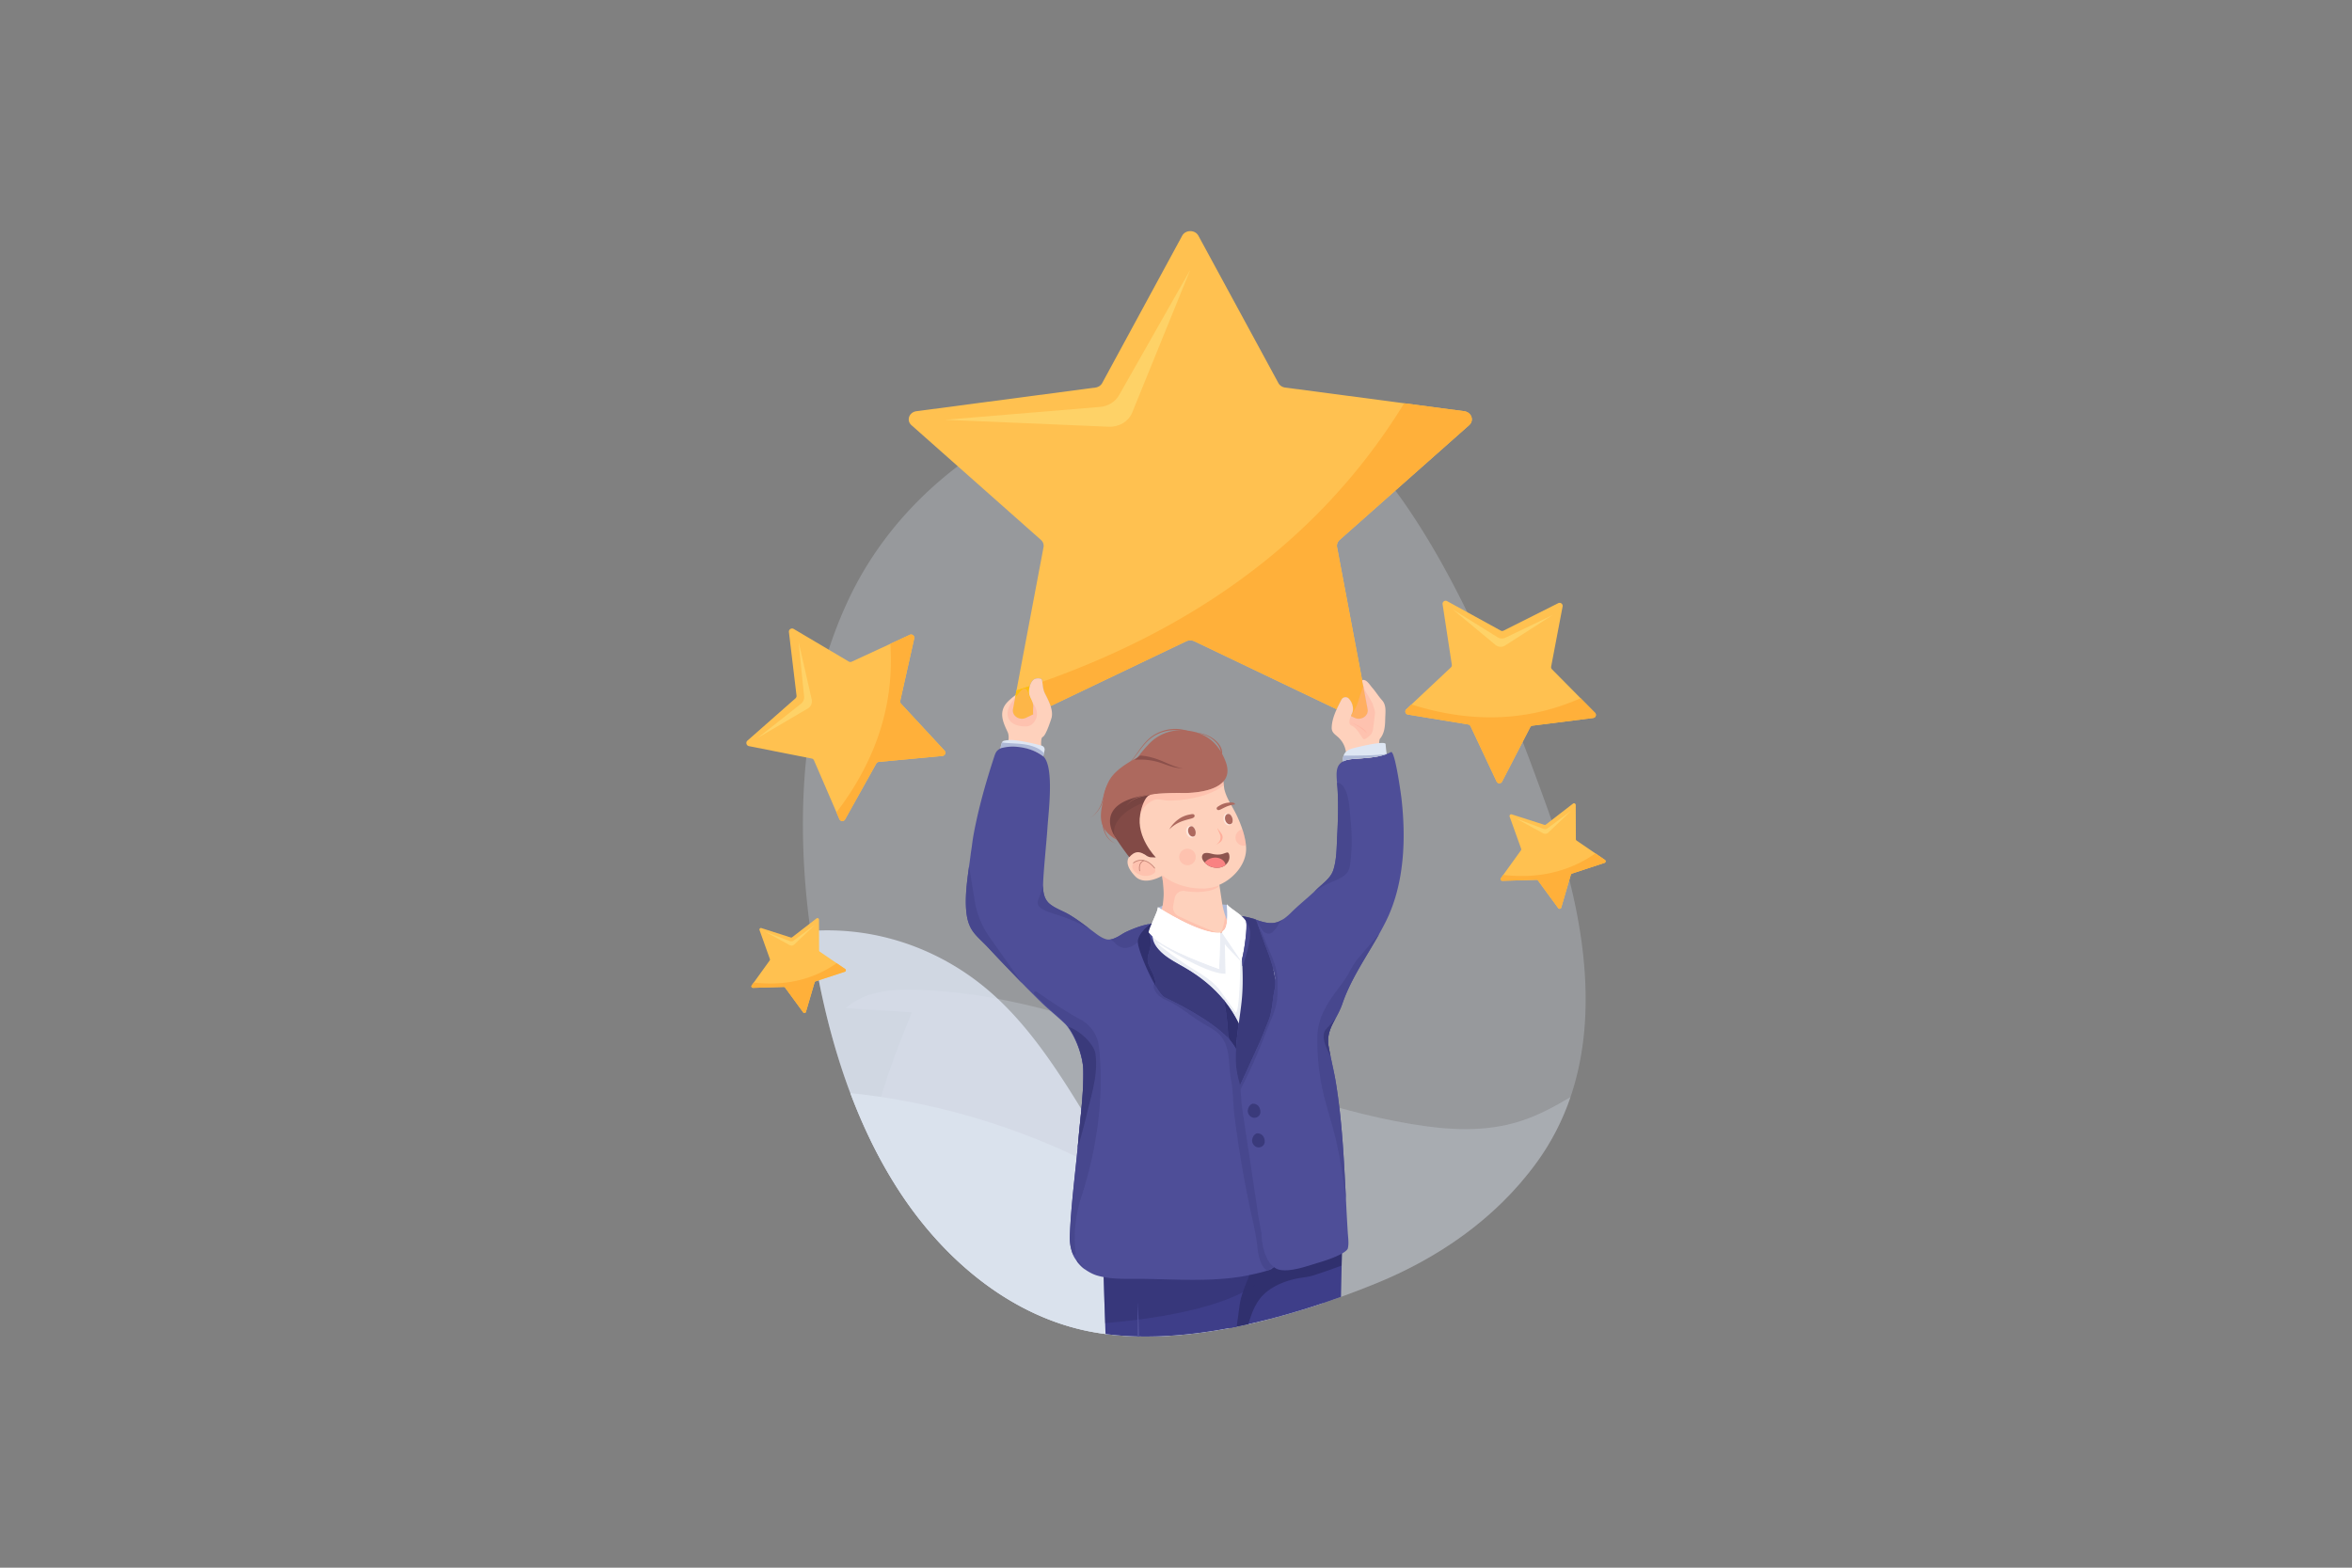 <svg xmlns="http://www.w3.org/2000/svg" xmlns:xlink="http://www.w3.org/1999/xlink" viewBox="0 0 4680 3120"><rect x="0" y="0" width="4680" height="3120" fill="#808080" stroke="none"/><path fill="#dee6f3" d="M3125 2183.356c-15.496 45.478-37.539 89.285-67.521 130.47-83.332 114.453-199.641 191.698-320.399 240.78-33.333 13.548-68.416 26.726-104.611 38.911-35.27 11.862-71.589 22.796-108.362 32.208-119.529 30.624-243.949 45.328-353.09 24.663-153.241-28.997-287.384-136.269-379.949-277.078-21.342-32.474-40.61-66.646-57.959-102.147 13.798-87.882 47.797-173.581 81.222-256.276l-131.248-8.642c38.393-33.545 88.938-37.593 135.743-36.538 342.726 7.642 651.377 210.321 988.441 267.116 72.447 12.19 147.808 17.407 219.768-6.146 34.036-11.146 66.253-28.343 97.965-47.321z" opacity=".25"></path><path fill="#dee6f3" d="M3125.003 2183.35c-15.5 45.485-37.536 89.294-67.531 130.482-83.328 114.442-199.634 191.695-320.398 240.781-33.327 13.534-68.417 26.719-104.597 38.903-1.864.625-3.729 1.249-5.609 1.871-1.221.415-2.458.827-3.692 1.224a877.781 877.781 0 0 1-7.144 2.344c-2.251.734-4.532 1.463-6.814 2.192-1.489.481-2.977.962-4.462 1.427-4.123 1.31-8.243 2.604-12.373 3.864-.542.179-1.097.34-1.635.504a932.707 932.707 0 0 1-11.895 3.594c-4.514 1.355-9.054 2.673-13.593 3.991a754.262 754.262 0 0 1-10.261 2.914 1333.564 1333.564 0 0 1-13.867 3.817c-.586.156-1.172.311-1.761.482-.5.122-1.002.26-1.506.398a1287.387 1287.387 0 0 1-13.765 3.595c-3.878 1-7.769 1.981-11.654 2.932-1.568.387-3.152.772-4.736 1.157a1122.006 1122.006 0 0 1-16.433 3.874c-1.182.278-2.38.552-3.574.812a547.325 547.325 0 0 1-8.805 1.964l-4.082.885c-1.825.392-3.665.781-5.505 1.17-2.47.521-4.937 1.027-7.42 1.53-1.675.353-3.343.675-5.015 1.013-1.355.264-2.713.544-4.069.807a843.848 843.848 0 0 1-11.014 2.083c-1.503.287-3.019.555-4.519.827-1.799.332-3.594.648-5.39.965-1.698.301-3.411.6-5.105.886-.363.066-.741.129-1.12.192-.132.026-.246.038-.378.063-1.843.309-3.669.62-5.509.913l-3.303.539c-1.759.291-3.532.564-5.289.839-2.415.387-4.825.742-7.234 1.098-2.065.302-4.115.608-6.162.897-2.539.365-5.06.718-7.594 1.053-1.13.159-2.257.302-3.399.442a358.3 358.3 0 0 1-4.542.583c-2.14.274-4.278.532-6.43.788-1.827.215-3.653.431-5.477.631-1.762.211-3.536.403-5.309.58-1.466.165-2.946.312-4.409.462-.749.08-1.497.16-2.227.227-.668.077-1.35.137-2.016.199-.05.008-.098.015-.163.02-.388.03-.765.077-1.134.094-2.213.229-4.404.431-6.593.616-1.493.129-2.969.26-4.443.376-.342.038-.666.063-1.006.084-1.815.153-3.629.291-5.442.429a568.91 568.91 0 0 1-5.663.408 610.209 610.209 0 0 1-6.222.408c-1.468.085-2.937.17-4.387.242a241.55 241.55 0 0 1-4.919.263c-1.95.098-3.898.181-5.831.267-.29.014-.561.016-.852.03l-1.352.057c-.337.006-.676.028-1.013.035-.259.02-.515.024-.756.031-.498.011-.981.04-1.464.053-.049.008-.111-.003-.16.005-.5.026-.998.037-1.495.048-.852.031-1.704.061-2.554.075-.595.026-1.188.037-1.766.05a644.887 644.887 0 0 1-14.87.241 404.67 404.67 0 0 1-5.93.01c-.337.006-.686-.005-1.022.001-1.694-.002-3.37-.016-5.042-.046a223.275 223.275 0 0 1-4.561-.06c-.541-.012-1.084-.009-1.608-.035a94.163 94.163 0 0 1-2.882-.061c-.637-.013-1.259-.023-1.893-.051a343.2 343.2 0 0 1-6.706-.218c-.146.007-.304-.004-.446-.012l-1.825-.072-.381-.017c-.176.002-.365-.014-.538-.028a90.885 90.885 0 0 1-2.094-.086 2.34 2.34 0 0 1-.316-.022c-.049.007-.096-.001-.127-.006-.764-.019-1.522-.068-2.284-.102-1.742-.09-3.5-.182-5.24-.287-.696-.039-1.39-.094-2.086-.132a31.927 31.927 0 0 1-1.725-.103c-1.281-.075-2.576-.168-3.854-.259-2.07-.145-4.119-.304-6.183-.48a11.597 11.597 0 0 1-1.04-.082c-1.01-.077-2.017-.169-3.024-.261a23.815 23.815 0 0 1-1.038-.097 59.633 59.633 0 0 1-2.361-.211 233.234 233.234 0 0 1-4.636-.456c-.725-.06-1.429-.148-2.151-.223a8.29 8.29 0 0 1-.877-.102c-1.116-.11-2.229-.237-3.342-.363-.44-.043-.878-.102-1.315-.161-1.379-.156-2.757-.327-4.118-.495-2.35-.273-4.695-.578-7.02-.911l-2.826-.386-2.104-.311c-1.124-.16-2.245-.335-3.365-.51-.391-.051-.779-.117-1.167-.183-.5-.069-.981-.151-1.462-.234-1.946-.3-3.906-.619-5.831-.947a567.164 567.164 0 0 1-8.853-1.592c-153.249-28.991-287.397-136.265-379.961-277.077a805.602 805.602 0 0 1-7.405-11.475 691.292 691.292 0 0 1-3.631-5.781 599.889 599.889 0 0 1-2.256-3.629 89.59 89.59 0 0 1-.913-1.482 758.803 758.803 0 0 1-9.303-15.523c-.422-.711-.844-1.422-1.25-2.131a18.333 18.333 0 0 1-.425-.696c-.221-.389-.442-.779-.679-1.171-.913-1.578-1.839-3.174-2.747-4.783-.186-.319-.383-.656-.566-.991a150.336 150.336 0 0 1-1.621-2.865c-.687-1.219-1.389-2.442-2.073-3.677-.54-.955-1.08-1.91-1.602-2.878a463.81 463.81 0 0 1-1.99-3.6 51.096 51.096 0 0 1-.949-1.744 89.123 89.123 0 0 1-.769-1.394 394.872 394.872 0 0 1-2.938-5.439 381.835 381.835 0 0 1-2.408-4.518c-.373-.719-.748-1.422-1.124-2.125-.375-.703-.748-1.422-1.121-2.141a702.734 702.734 0 0 1-2.226-4.279c-.12-.228-.228-.438-.349-.667-.18-.35-.36-.701-.527-1.033a87.297 87.297 0 0 1-1.09-2.135 289.04 289.04 0 0 1-1.521-2.976 889.208 889.208 0 0 1-6.472-13.01c-.948-1.936-1.896-3.871-2.826-5.82a947.707 947.707 0 0 1-5.437-11.491c-.689-1.492-1.379-2.968-2.052-4.457a991.99 991.99 0 0 1-6.297-13.939 455.637 455.637 0 0 1-2.418-5.494c-.059-.122-.118-.244-.162-.363-.816-1.865-1.614-3.743-2.415-5.605-.757-1.743-1.496-3.499-2.237-5.24a798.85 798.85 0 0 1-2.837-6.781 1121.317 1121.317 0 0 1-4.569-11.151c-1.377-3.447-2.754-6.894-4.097-10.351a361.402 361.402 0 0 1-1.999-5.135 1084.536 1084.536 0 0 1-3.778-9.881c-27.104-72.061-47.71-148.015-62.945-225.48a1114.89 1114.89 0 0 1-2.469-12.774 151.052 151.052 0 0 1-.568-3.037 1786.163 1786.163 0 0 1-8.764-50.969 1859.991 1859.991 0 0 1-4.503-30.443c-.333-2.358-.646-4.729-.961-7.099-.209-1.49-.402-2.977-.594-4.48-.706-5.314-1.38-10.638-2.037-15.96-25.935-212.658-11.694-438.816 79.232-632.019 16.578-35.233 35.845-68.346 57.368-99.315a510.645 510.645 0 0 1 7.141-10.094c.818-1.139 1.638-2.293 2.471-3.429a709.077 709.077 0 0 1 18.214-23.848l.003-.016a719.814 719.814 0 0 1 22.238-26.549l.018-.013a896.73 896.73 0 0 1 7.133-7.987c.005-.031.005-.031.021-.029a589.677 589.677 0 0 1 7.748-8.409 559.613 559.613 0 0 1 5.913-6.277c1.475-1.522 2.931-3.031 4.387-4.54l.003-.016c.499-.49.982-.983 1.466-1.476.988-1.014 1.992-2.025 2.996-3.036a421.79 421.79 0 0 1 4.682-4.682 768.315 768.315 0 0 1 18.233-17.501 776.96 776.96 0 0 1 24.893-22.069 492.748 492.748 0 0 1 5.373-4.516 649.86 649.86 0 0 1 12.478-10.19c94.169-75.263 203.379-126.769 311.146-154.009 75.502-19.085 147.784-25.953 216.083-19.502 2.565.23 5.125.492 7.682.768l2.757.327c20.721 2.371 41.065 6.004 61.001 10.909 1.289.316 2.559.645 3.829.973 3.769.947 7.512 1.954 11.248 3.007 93.267 26.246 177.526 81.203 250.473 168.249 13.527 16.148 26.676 33.382 39.406 51.758 120.855 174.373 208.167 396.215 282.74 602.907 18.841 52.226 36.236 107.769 49.746 164.917a595.966 595.966 0 0 1 2.126 9.168c.291 1.2.563 2.413.835 3.626a1146.95 1146.95 0 0 1 5.437 25.345c4.201 20.788 7.832 41.734 10.794 62.757a905.418 905.418 0 0 1 2.285 17.504c.156 1.241.312 2.482.452 3.72a767.827 767.827 0 0 1 1.487 13.565c9.714 94.345 4.522 189.432-25.677 278.157z" opacity=".25"></path><path fill="#dee6f3" d="M2524.099 2625.733c-3.878 1-7.769 1.981-11.654 2.932-1.568.387-3.152.772-4.736 1.157a1122.006 1122.006 0 0 1-16.433 3.874c-1.182.278-2.38.552-3.574.812a547.325 547.325 0 0 1-8.805 1.964l-4.082.885c-1.84.389-3.665.781-5.505 1.17-2.47.521-4.937 1.027-7.42 1.53-1.675.353-3.346.691-5.015 1.013-1.355.264-2.713.544-4.069.807a843.848 843.848 0 0 1-11.014 2.083c-1.503.287-3.019.555-4.519.827-1.799.332-3.597.664-5.39.965-1.698.301-3.411.6-5.105.886-.363.066-.741.129-1.12.192-.116.028-.246.038-.378.063-1.827.312-3.669.62-5.509.913l-3.303.539c-1.759.291-3.532.564-5.289.839-2.415.387-4.825.742-7.234 1.098-2.065.302-4.115.608-6.162.897-2.539.365-5.06.718-7.594 1.053-1.128.143-2.257.302-3.399.442a358.3 358.3 0 0 1-4.542.583c-2.14.274-4.278.532-6.43.788-1.827.215-3.653.431-5.477.631-1.762.211-3.536.403-5.309.58-1.466.165-2.946.312-4.409.462a82.61 82.61 0 0 1-2.227.227c-.668.077-1.35.137-2.016.199-.05.008-.098.015-.163.02-.749.08-1.51.142-2.274.219-1.819.169-3.637.337-5.453.491-1.493.129-2.969.26-4.443.376-.326.041-.666.063-1.006.084-1.815.153-3.629.291-5.442.429a568.91 568.91 0 0 1-5.663.408 610.209 610.209 0 0 1-6.222.408c-1.468.085-2.937.17-4.387.242a241.55 241.55 0 0 1-4.919.263c-1.95.098-3.898.181-5.831.267-.29.014-.58.029-.852.03l-1.352.057c-.337.006-.676.028-1.013.035-.259.02-.515.024-.756.031-.498.011-.981.04-1.464.053-.049.008-.111-.003-.16.005-.5.026-.998.037-1.495.048-.852.031-1.704.061-2.554.075-.595.026-1.188.037-1.766.05a644.887 644.887 0 0 1-14.87.241 404.67 404.67 0 0 1-5.93.01c-.352.004-.688.01-1.022.001-1.694-.002-3.37-.016-5.042-.046a223.275 223.275 0 0 1-4.561-.06c-.541-.012-1.084-.009-1.608-.035a94.163 94.163 0 0 1-2.882-.061c-.637-.013-1.259-.023-1.893-.051a343.2 343.2 0 0 1-6.706-.218c-.146.007-.304-.004-.446-.012l-1.825-.072-.381-.017c-.176.002-.365-.014-.538-.028a90.885 90.885 0 0 1-2.094-.086c-.112-.003-.207-.003-.316-.022-.049.007-.096-.001-.127-.006-.764-.019-1.522-.068-2.284-.102-1.742-.09-3.5-.182-5.24-.287-.696-.039-1.393-.078-2.086-.132a31.927 31.927 0 0 1-1.725-.103c-1.281-.075-2.576-.168-3.854-.259-2.07-.145-4.119-.304-6.183-.48a11.597 11.597 0 0 1-1.04-.082c-1.01-.077-2.017-.169-3.024-.261a23.815 23.815 0 0 1-1.038-.097 59.633 59.633 0 0 1-2.361-.211 233.234 233.234 0 0 1-4.636-.456c-.725-.06-1.429-.148-2.151-.223a8.29 8.29 0 0 1-.877-.102c-1.116-.11-2.229-.237-3.342-.363-.44-.043-.878-.102-1.315-.161-1.382-.14-2.744-.309-4.118-.495-2.35-.273-4.695-.578-7.02-.911l-2.826-.386-2.104-.311c-1.124-.16-2.245-.335-3.365-.51-.391-.051-.779-.117-1.167-.183-.5-.069-.983-.136-1.462-.234-1.946-.3-3.89-.616-5.831-.947a567.164 567.164 0 0 1-8.853-1.592c-153.249-28.991-287.397-136.265-379.961-277.077a805.602 805.602 0 0 1-7.405-11.475 691.292 691.292 0 0 1-3.631-5.781 599.889 599.889 0 0 1-2.256-3.629 89.59 89.59 0 0 1-.913-1.482 758.803 758.803 0 0 1-9.303-15.523c-.574-.945-1.116-1.884-1.675-2.826-.221-.389-.442-.779-.679-1.171-.913-1.578-1.839-3.174-2.747-4.783-.186-.319-.383-.656-.566-.991a150.336 150.336 0 0 1-1.621-2.865c-.687-1.219-1.389-2.442-2.073-3.677-.54-.955-1.08-1.91-1.602-2.878a463.81 463.81 0 0 1-1.99-3.6 51.096 51.096 0 0 1-.949-1.744c-.077-.109-.136-.231-.211-.356-.182-.335-.377-.688-.558-1.038a394.872 394.872 0 0 1-2.938-5.439 381.835 381.835 0 0 1-2.408-4.518c-.373-.719-.748-1.422-1.124-2.125-.375-.703-.748-1.422-1.121-2.141a702.734 702.734 0 0 1-2.226-4.279c-.12-.228-.228-.438-.349-.667-.18-.35-.36-.701-.527-1.033a87.297 87.297 0 0 1-1.09-2.135 289.04 289.04 0 0 1-1.521-2.976 889.208 889.208 0 0 1-6.472-13.01c-.948-1.936-1.896-3.871-2.826-5.82a947.707 947.707 0 0 1-5.437-11.491c-.689-1.492-1.379-2.968-2.052-4.457a991.99 991.99 0 0 1-6.297-13.939 455.637 455.637 0 0 1-2.418-5.494c-.059-.122-.118-.244-.162-.363-.816-1.865-1.614-3.743-2.415-5.605-.757-1.743-1.496-3.499-2.237-5.24a798.85 798.85 0 0 1-2.837-6.781 1121.317 1121.317 0 0 1-4.569-11.151c-1.377-3.447-2.754-6.894-4.097-10.351a361.402 361.402 0 0 1-1.999-5.135 1084.536 1084.536 0 0 1-3.778-9.881c-27.104-72.061-47.71-148.015-62.945-225.48a1114.89 1114.89 0 0 1-2.469-12.774 151.052 151.052 0 0 1-.568-3.037 1786.163 1786.163 0 0 1-8.764-50.969 1859.991 1859.991 0 0 1-4.503-30.443c4.464-.309 8.918-.571 13.376-.753a475.248 475.248 0 0 1 32.948-.271c3.82.093 7.628.248 11.448.436 2.092.101 4.197.221 6.299.356 1.359.088 2.703.174 4.057.293.966.053 1.944.124 2.905.208 2.366.18 4.746.379 7.104.606.192.001.396.02.598.054 1.149.1 2.312.219 3.471.353 3.49.34 6.987.729 10.479 1.15.468.064.952.13 1.423.179 1.046.147 2.094.278 3.156.427 3.204.419 6.4.885 9.594 1.366 93.642 14.405 182.979 56.279 256.429 122.03a506.792 506.792 0 0 1 9.353 8.58c105.571 98.976 174.615 239.959 256.771 366.481 35.222 54.272 72.865 105.873 116.835 150.372 49.722 50.307 105.472 89.642 165.12 121.111z" opacity=".8"></path><path fill="#dae2ed" d="M2632.468 2593.518c-149.86 50.443-318.733 83.893-461.451 56.871-153.241-28.997-287.384-136.269-379.949-277.078-39.948-60.791-72.622-127.473-99.083-197.854 231.093 23.994 454.901 107.188 650.797 242.209 81.49 56.151 158.96 121.547 248.259 160.257a456.404 456.404 0 0 0 41.427 15.595z"></path><path fill="#ffc150" d="m2923.222 846.229-257.581 228.285c-4.239 3.748-6.17 9.165-5.172 14.468l52.636 279.071 8.168 43.258c2.521 13.355-12.897 23.535-26.09 17.234l-4.566-2.177-2.603-1.244c.949-2.504 2.635-5.794 3.29-7.873 1.801-5.679.671-12.914-1.702-18.233-1.49-3.42-3.568-6.285-5.68-8.576a8.38 8.38 0 0 0-2.504-1.899c-.148-.082-.328-.147-.492-.229-4.173-1.866-9.394-.295-11.702 4.108-3.24 6.203-6.563 12.603-9.541 19.149l-282.885-135.207c-5.237-2.504-11.49-2.504-16.727 0l-269.578 128.856c-2.88-8.838-7.431-17.463-11.228-25.057-3.895-7.856-4.059-15.172-5.27-23.307-.115-.704-.213-1.424-.344-2.144-.655-3.781-2.749-4.37-6.727-4.632-.18-.016-.344-.016-.539-.033-3.487-.196-7.169.557-9.951 2.783-2.537 2.062-4.305 4.943-5.631 7.938a37.717 37.717 0 0 0-1.718 4.714 38.802 38.802 0 0 0-1.44 14.255c.016.131.033.262.049.376.884 7.97 7.791 16.203 8.298 24.19 0 .131 0 .262.016.393a15.226 15.226 0 0 1-.212 3.781c-.049 1.292-.082 2.488-.115 3.617-.049 2.88-.033 5.204-.017 6.874.033 1.096.033 1.899.065 2.39 0 .196.017.36.017.458l-.246.131-13.813 6.596a19.223 19.223 0 0 1-19.673-1.767c-4.746-3.47-7.61-9.116-6.416-15.467l6.989-37.088 53.814-285.241c.998-5.303-.932-10.72-5.171-14.468l-257.582-228.285c-10.671-9.443-4.779-25.925 9.968-27.872l355.962-47.038c5.859-.769 10.933-4.108 13.552-8.937l159.184-293.261c6.596-12.16 25.647-12.16 32.243 0l159.2 293.261c2.618 4.829 7.676 8.167 13.535 8.937l236.73 31.277 119.233 15.761c14.746 1.949 20.639 18.43 9.967 27.874z"></path><path fill="#fed267" d="m2368.439 536.857-141.864 249.826c-7.441 13.104-21.725 21.849-37.878 23.189l-308.014 25.564 325.424 13.836c20.669.879 39.585-10.512 46.759-28.158l115.573-284.257z"></path><path fill="#fcbd11" d="M2055.68 1412.091c-.041 2.89-.028 5.21-.014 6.877.028 1.098.028 1.903.07 2.39 0 .195.014.361.014.459l-.25.139-13.811 6.585c-6.906 3.307-14.436 2.084-19.674-1.764-4.752-3.474-7.614-9.114-6.419-15.464l6.989-37.083a2275.923 2275.923 0 0 0 26.496-8.74 38.836 38.836 0 0 0-1.431 14.255l.041.375c.889 7.961 7.794 16.2 8.295 24.189 0 .125 0 .264.027.389a14.868 14.868 0 0 1-.222 3.779c-.041 1.294-.083 2.489-.111 3.614z"></path><path fill="#ffb03a" d="m2923.222 846.229-257.581 228.285c-4.239 3.748-6.17 9.165-5.172 14.468l52.636 279.071 8.168 43.258c2.521 13.355-12.897 23.535-26.09 17.234l-4.566-2.177-2.603-1.244c.949-2.504 2.635-5.794 3.29-7.873 1.801-5.679.671-12.914-1.702-18.233-1.49-3.42-3.568-6.285-5.68-8.576a8.38 8.38 0 0 0-2.504-1.899c-.148-.082-.328-.147-.492-.229-4.173-1.866-9.394-.295-11.702 4.108-3.24 6.203-6.563 12.603-9.541 19.149l-282.885-135.207c-5.237-2.504-11.49-2.504-16.727 0l-269.578 128.856c-2.88-8.838-7.431-17.463-11.228-25.057-3.895-7.856-4.059-15.172-5.27-23.307 267.189-94.486 538.829-258.613 720.026-554.263l119.233 15.761c14.747 1.95 20.64 18.431 9.968 27.875z"></path><path fill="#ffc150" d="m1579.336 1251.733 109.494 64.843a6.36 6.36 0 0 0 5.912.3l115.49-53.438c4.785-2.214 10.031 2.02 8.878 7.164l-27.834 124.172a6.363 6.363 0 0 0 1.542 5.716l86.51 93.324c3.584 3.866 1.179 10.164-4.07 10.657l-126.696 11.899a6.361 6.361 0 0 0-4.959 3.233l-62.023 111.115c-2.57 4.603-9.302 4.262-11.393-.578l-50.468-116.818a6.361 6.361 0 0 0-4.607-3.718l-124.843-24.651c-5.172-1.021-6.928-7.53-2.971-11.014l95.505-84.097a6.362 6.362 0 0 0 2.112-5.53l-15.134-126.35c-.629-5.234 5.018-8.915 9.555-6.229z"></path><path fill="#fed267" d="m1588.951 1276.929 11.04 108.843a16.8 16.8 0 0 1-6.299 14.877l-85.854 67.837 99.386-58.357a16.8 16.8 0 0 0 7.875-18.212l-26.148-114.988z"></path><path fill="#ffb03a" d="m1664.378 1616.7 5.808 13.442c2.091 4.84 8.824 5.181 11.393.578l62.023-111.115a6.361 6.361 0 0 1 4.959-3.233l126.696-11.899c5.249-.493 7.654-6.791 4.07-10.657l-86.51-93.324a6.362 6.362 0 0 1-1.542-5.716l27.834-124.172c1.154-5.145-4.093-9.378-8.878-7.164l-38.683 17.899c9.706 139.818-42.609 250.865-107.17 335.361z"></path><path fill="#ffc150" d="m3109.275 1207.021-22.795 119.592a6.085 6.085 0 0 0 1.65 5.418l85.594 86.576c3.546 3.587 1.44 9.683-3.564 10.316l-120.783 15.277a6.085 6.085 0 0 0-4.643 3.244l-55.889 108.159c-2.315 4.481-8.764 4.362-10.912-.202l-51.853-110.151a6.084 6.084 0 0 0-4.52-3.413l-120.136-19.731c-4.977-.817-6.857-6.987-3.18-10.441l88.736-83.354a6.085 6.085 0 0 0 1.849-5.353l-18.359-120.353c-.761-4.986 4.527-8.68 8.947-6.251l106.695 58.635a6.085 6.085 0 0 0 5.663.105l108.789-54.651c4.509-2.263 9.655 1.624 8.711 6.578z"></path><path fill="#fed267" d="m3089.723 1223.857-94.364 45.281a16.074 16.074 0 0 1-15.433-.837l-88.928-55.231 84.792 70.487a16.074 16.074 0 0 0 18.947 1.173l94.986-60.873z"></path><path fill="#ffb03a" d="m2808.456 1402.075-10.211 9.592c-3.677 3.453-1.797 9.623 3.18 10.441l120.136 19.731a6.086 6.086 0 0 1 4.52 3.413l51.853 110.151c2.148 4.564 8.597 4.683 10.912.202l55.889-108.159a6.088 6.088 0 0 1 4.643-3.244l120.783-15.277c5.004-.633 7.11-6.729 3.564-10.316l-28.669-28.998c-122.674 54.139-239.596 43.123-336.6 12.464z"></path><path fill="#ffc150" d="m3135.402 1602.061.266 68.075a3.401 3.401 0 0 0 1.485 2.797l56.229 38.374c2.33 1.59 1.825 5.161-.854 6.043l-64.661 21.289a3.402 3.402 0 0 0-2.202 2.276l-19.12 65.335c-.792 2.707-4.344 3.33-6.011 1.055l-40.229-54.917a3.405 3.405 0 0 0-2.845-1.391l-68.046 2.006c-2.819.083-4.51-3.103-2.861-5.391l39.798-55.23a3.4 3.4 0 0 0 .443-3.136l-22.935-64.095c-.95-2.656 1.557-5.248 4.243-4.387l64.825 20.783a3.406 3.406 0 0 0 3.12-.547l53.871-41.619c2.233-1.724 5.473-.141 5.484 2.68z"></path><path fill="#fed267" d="m3126.469 1613.39-46.955 34.935a8.984 8.984 0 0 1-8.56 1.189l-54.71-20.813 54.07 29.628a8.987 8.987 0 0 0 10.524-1.381l45.631-43.558z"></path><path fill="#ffb03a" d="m2991.133 1741.257-4.579 6.355c-1.649 2.288.042 5.474 2.861 5.391l68.046-2.006a3.4 3.4 0 0 1 2.845 1.391l40.229 54.917c1.667 2.275 5.219 1.652 6.011-1.055l19.12-65.335a3.4 3.4 0 0 1 2.202-2.276l64.661-21.289c2.679-.882 3.184-4.453.854-6.043l-18.834-12.853c-61.548 42.821-126.898 49.267-183.416 42.803z"></path><path fill="#ffc150" d="m1629.602 1830.255.239 61.224a3.061 3.061 0 0 0 1.335 2.516l50.571 34.512c2.095 1.43 1.641 4.641-.768 5.435l-58.154 19.147a3.06 3.06 0 0 0-1.98 2.047l-17.196 58.76c-.712 2.434-3.907 2.995-5.406.949l-36.18-49.391a3.057 3.057 0 0 0-2.559-1.25l-61.198 1.804c-2.535.075-4.056-2.79-2.573-4.848l35.793-49.672a3.06 3.06 0 0 0 .399-2.82l-20.627-57.645c-.854-2.388 1.4-4.72 3.816-3.945l58.302 18.692a3.06 3.06 0 0 0 2.805-.493l48.45-37.431c2.007-1.551 4.921-.127 4.931 2.409z"></path><path fill="#fed267" d="m1621.568 1840.444-42.229 31.419a8.085 8.085 0 0 1-7.699 1.07l-49.204-18.719 48.628 26.647a8.081 8.081 0 0 0 9.465-1.242l41.039-39.175z"></path><path fill="#ffb03a" d="m1499.852 1955.443-4.119 5.716c-1.483 2.058.037 4.923 2.573 4.848l61.198-1.804a3.058 3.058 0 0 1 2.559 1.251l36.18 49.391c1.499 2.046 4.694 1.486 5.406-.949l17.196-58.76a3.059 3.059 0 0 1 1.98-2.047l58.154-19.147c2.41-.793 2.863-4.005.768-5.435l-16.938-11.559c-55.353 38.512-114.127 44.309-164.957 38.495z"></path><defs><path id="a" d="M3125.003 2183.35c-15.5 45.485-37.536 89.294-67.531 130.482-83.328 114.442-199.634 191.695-320.398 240.781-33.327 13.534-68.417 26.719-104.597 38.903-1.864.625-3.729 1.249-5.609 1.871-1.221.415-2.458.827-3.692 1.224a877.781 877.781 0 0 1-7.144 2.344c-2.251.734-4.532 1.463-6.814 2.192-1.489.481-2.977.962-4.462 1.427-4.123 1.31-8.243 2.604-12.373 3.864-.542.179-1.097.34-1.635.504a932.707 932.707 0 0 1-11.895 3.594c-4.514 1.355-9.054 2.673-13.593 3.991a754.262 754.262 0 0 1-10.261 2.914 1333.564 1333.564 0 0 1-13.867 3.817c-.586.156-1.172.311-1.761.482-.5.122-1.002.26-1.506.398a1287.387 1287.387 0 0 1-13.765 3.595c-3.878 1-7.769 1.981-11.654 2.932-1.568.387-3.152.772-4.736 1.157a1122.006 1122.006 0 0 1-16.433 3.874c-1.182.278-2.38.552-3.574.812a547.325 547.325 0 0 1-8.805 1.964l-4.082.885c-1.825.392-3.665.781-5.505 1.17-2.47.521-4.937 1.027-7.42 1.53-1.675.353-3.343.675-5.015 1.013-1.355.264-2.713.544-4.069.807a843.848 843.848 0 0 1-11.014 2.083c-1.503.287-3.019.555-4.519.827-1.799.332-3.594.648-5.39.965-1.698.301-3.411.6-5.105.886-.363.066-.741.129-1.12.192-.132.026-.246.038-.378.063-1.843.309-3.669.62-5.509.913l-3.303.539c-1.759.291-3.532.564-5.289.839-2.415.387-4.825.742-7.234 1.098-2.065.302-4.115.608-6.162.897-2.539.365-5.06.718-7.594 1.053-1.13.159-2.257.302-3.399.442a358.3 358.3 0 0 1-4.542.583c-2.14.274-4.278.532-6.43.788-1.827.215-3.653.431-5.477.631-1.762.211-3.536.403-5.309.58-1.466.165-2.946.312-4.409.462-.749.08-1.497.16-2.227.227-.668.077-1.35.137-2.016.199-.05.008-.098.015-.163.02-.388.03-.765.077-1.134.094-2.213.229-4.404.431-6.593.616-1.493.129-2.969.26-4.443.376-.342.038-.666.063-1.006.084-1.815.153-3.629.291-5.442.429a568.91 568.91 0 0 1-5.663.408 610.209 610.209 0 0 1-6.222.408c-1.468.085-2.937.17-4.387.242a241.55 241.55 0 0 1-4.919.263c-1.95.098-3.898.181-5.831.267-.29.014-.561.016-.852.03l-1.352.057c-.337.006-.676.028-1.013.035-.259.02-.515.024-.756.031-.498.011-.981.04-1.464.053-.049.008-.111-.003-.16.005-.5.026-.998.037-1.495.048-.852.031-1.704.061-2.554.075-.595.026-1.188.037-1.766.05a644.887 644.887 0 0 1-14.87.241 404.67 404.67 0 0 1-5.93.01c-.337.006-.686-.005-1.022.001-1.694-.002-3.37-.016-5.042-.046a223.275 223.275 0 0 1-4.561-.06c-.541-.012-1.084-.009-1.608-.035a94.163 94.163 0 0 1-2.882-.061c-.637-.013-1.259-.023-1.893-.051a343.2 343.2 0 0 1-6.706-.218c-.146.007-.304-.004-.446-.012l-1.825-.072-.381-.017c-.176.002-.365-.014-.538-.028a90.885 90.885 0 0 1-2.094-.086 2.34 2.34 0 0 1-.316-.022c-.049.007-.096-.001-.127-.006-.764-.019-1.522-.068-2.284-.102-1.742-.09-3.5-.182-5.24-.287-.696-.039-1.39-.094-2.086-.132a31.927 31.927 0 0 1-1.725-.103c-1.281-.075-2.576-.168-3.854-.259-2.07-.145-4.119-.304-6.183-.48a11.597 11.597 0 0 1-1.04-.082c-1.01-.077-2.017-.169-3.024-.261a23.815 23.815 0 0 1-1.038-.097 59.633 59.633 0 0 1-2.361-.211 233.234 233.234 0 0 1-4.636-.456c-.725-.06-1.429-.148-2.151-.223a8.29 8.29 0 0 1-.877-.102c-1.116-.11-2.229-.237-3.342-.363-.44-.043-.878-.102-1.315-.161-1.379-.156-2.757-.327-4.118-.495-2.35-.273-4.695-.578-7.02-.911l-2.826-.386-2.104-.311c-1.124-.16-2.245-.335-3.365-.51-.391-.051-.779-.117-1.167-.183-.5-.069-.981-.151-1.462-.234-1.946-.3-3.906-.619-5.831-.947a567.164 567.164 0 0 1-8.853-1.592c-153.249-28.991-287.397-136.265-379.961-277.077a805.602 805.602 0 0 1-7.405-11.475 691.292 691.292 0 0 1-3.631-5.781 599.889 599.889 0 0 1-2.256-3.629 89.59 89.59 0 0 1-.913-1.482 758.803 758.803 0 0 1-9.303-15.523c-.422-.711-.844-1.422-1.25-2.131a18.333 18.333 0 0 1-.425-.696c-.221-.389-.442-.779-.679-1.171-.913-1.578-1.839-3.174-2.747-4.783-.186-.319-.383-.656-.566-.991a150.336 150.336 0 0 1-1.621-2.865c-.687-1.219-1.389-2.442-2.073-3.677-.54-.955-1.08-1.91-1.602-2.878a463.81 463.81 0 0 1-1.99-3.6 51.096 51.096 0 0 1-.949-1.744 89.123 89.123 0 0 1-.769-1.394 394.872 394.872 0 0 1-2.938-5.439 381.835 381.835 0 0 1-2.408-4.518c-.373-.719-.748-1.422-1.124-2.125-.375-.703-.748-1.422-1.121-2.141a702.734 702.734 0 0 1-2.226-4.279c-.12-.228-.228-.438-.349-.667-.18-.35-.36-.701-.527-1.033a87.297 87.297 0 0 1-1.09-2.135 289.04 289.04 0 0 1-1.521-2.976 889.208 889.208 0 0 1-6.472-13.01c-.948-1.936-1.896-3.871-2.826-5.82a947.707 947.707 0 0 1-5.437-11.491c-.689-1.492-1.379-2.968-2.052-4.457a991.99 991.99 0 0 1-6.297-13.939 455.637 455.637 0 0 1-2.418-5.494c-.059-.122-.118-.244-.162-.363-.816-1.865-1.614-3.743-2.415-5.605-.757-1.743-1.496-3.499-2.237-5.24a798.85 798.85 0 0 1-2.837-6.781 1121.317 1121.317 0 0 1-4.569-11.151c-1.377-3.447-2.754-6.894-4.097-10.351a361.402 361.402 0 0 1-1.999-5.135 1084.536 1084.536 0 0 1-3.778-9.881c-27.104-72.061-47.71-148.015-62.945-225.48a1114.89 1114.89 0 0 1-2.469-12.774 151.052 151.052 0 0 1-.568-3.037 1786.163 1786.163 0 0 1-8.764-50.969 1859.991 1859.991 0 0 1-4.503-30.443c-.333-2.358-.646-4.729-.961-7.099-.209-1.49-.402-2.977-.594-4.48-.706-5.314-1.38-10.638-2.037-15.96-25.935-212.658-11.694-438.816 79.232-632.019 16.578-35.233 35.845-68.346 57.368-99.315a510.645 510.645 0 0 1 7.141-10.094c.818-1.139 1.638-2.293 2.471-3.429a709.077 709.077 0 0 1 18.214-23.848l.003-.016a719.814 719.814 0 0 1 22.238-26.549l.018-.013a896.73 896.73 0 0 1 7.133-7.987c.005-.031.005-.031.021-.029a589.677 589.677 0 0 1 7.748-8.409 559.613 559.613 0 0 1 5.913-6.277c1.475-1.522 2.931-3.031 4.387-4.54l.003-.016c.499-.49.982-.983 1.466-1.476.988-1.014 1.992-2.025 2.996-3.036a421.79 421.79 0 0 1 4.682-4.682 768.315 768.315 0 0 1 18.233-17.501 776.96 776.96 0 0 1 24.893-22.069 492.748 492.748 0 0 1 5.373-4.516 649.86 649.86 0 0 1 12.478-10.19c94.169-75.263 203.379-126.769 311.146-154.009 75.502-19.085 147.784-25.953 216.083-19.502 2.565.23 5.125.492 7.682.768l2.757.327c20.721 2.371 41.065 6.004 61.001 10.909 1.289.316 2.559.645 3.829.973 3.769.947 7.512 1.954 11.248 3.007 93.267 26.246 177.526 81.203 250.473 168.249 13.527 16.148 26.676 33.382 39.406 51.758 120.855 174.373 208.167 396.215 282.74 602.907 18.841 52.226 36.236 107.769 49.746 164.917a595.966 595.966 0 0 1 2.126 9.168c.291 1.2.563 2.413.835 3.626a1146.95 1146.95 0 0 1 5.437 25.345c4.201 20.788 7.832 41.734 10.794 62.757a905.418 905.418 0 0 1 2.285 17.504c.156 1.241.312 2.482.452 3.72a767.827 767.827 0 0 1 1.487 13.565c9.714 94.345 4.522 189.432-25.677 278.157z"></path></defs><clipPath id="b"><use xlink:href="#a"></use></clipPath><g clip-path="url(#b)"><path fill="#fed1bc" d="m2690.617 1426.368 4.566 2.177c13.192 6.301 28.61-3.879 26.09-17.234l-.186-.984-7.137-37.818-2.2-11.656c-.555-2.941-3.012-7.949 1.073-7.738 7.539.39 13.18 10.512 17.536 15.44 7.05 7.975 12.339 17.015 19.538 24.927 9.398 10.33 6.627 24.611 6.382 37.397-.261 13.635-1.096 28.352-10.358 39.236-2.684 3.142-1.783 22.422-.9 34.877.442 6.22.9 10.737.9 10.737-10.327 2.798-20.769 5.303-31.277 7.398-7.3 1.457-14.599 2.635-22.013 3.257-11.26.933-9.297-4.599-10.41-14.092 0-.098-.016-.197-.032-.295-.623-5.041-2.292-9.853-3.634-14.73-.409-1.44-.786-2.881-1.081-4.337-2.127-9.918-7.201-18.789-14.665-25.614-6.481-5.942-13.241-9.329-13.011-19.247.278-12.324 4.484-24.632 9.886-36.498 2.978-6.547 6.301-12.946 9.541-19.149 2.308-4.402 7.529-5.974 11.702-4.108.164.082.344.147.492.229a8.364 8.364 0 0 1 2.504 1.899c2.111 2.291 4.19 5.155 5.68 8.576 2.373 5.319 3.503 12.554 1.702 18.233-.655 2.079-2.341 5.368-3.29 7.873"></path><path fill="#ffae9b" d="M2687.43 1442.386c.338.23.696.435 1.055.626 7.349 3.901 16.362 3.326 24.28.768 4.53-1.463 8.927-3.579 12.428-6.805 5.804-5.347 8.656-13.422 8.661-21.313.005-7.891-2.617-15.608-6.39-22.539-5.078-9.328-12.576-17.837-14.273-28.321v.28c-2.461 3.814-2.964 8.68-4.797 12.833-2.751 6.234-3.99 13.018-6.211 19.459-2.603 7.547-6.528 14.556-10.441 21.514-3.2 5.691-9.376 15.765-5.662 22.475 1.372 2.479 4.187 3.071 6.472 4.563 3.19 2.083 5.908 4.849 8.266 7.824 3.678 4.641 6.573 9.846 9.984 14.687.859 1.218 1.899 2.509 3.371 2.744 1.438.23 2.802-.624 4.009-1.44 4.222-2.856 8.583-5.858 11.159-10.257 2.378-4.061 2.98-8.886 3.534-13.56.979-8.272 1.985-16.542 2.937-24.818.838-7.283-2.193-12.313-4.198-19.077-.59-1.99-.378-2.574-1.959-3.92" opacity=".4"></path><path fill="#ffae9b" d="M2688.337 1437.975c6.036 2.143 11.904 4.797 17.456 8.072 2.761 1.649 5.566 3.314 7.952 5.543 2.373 2.206 4.569 4.716 5.945 7.666l-.138.087c-2.111-2.431-4.426-4.531-6.871-6.51-2.43-1.985-4.95-3.9-7.579-5.675-2.639-1.761-5.405-3.347-8.217-4.841-2.807-1.508-5.668-2.934-8.605-4.189l.057-.153z" opacity=".6"></path><path fill="#fcbd11" d="M2055.68 1412.091c-.041 2.89-.028 5.21-.014 6.877.028 1.098.028 1.903.07 2.39 0 .195.014.361.014.459l-.25.139-13.811 6.585c-6.906 3.307-14.436 2.084-19.674-1.764-4.752-3.474-7.614-9.114-6.419-15.464l5.294-28.094 1.696-8.989a2275.923 2275.923 0 0 0 26.496-8.74 38.836 38.836 0 0 0-1.431 14.255l.041.375c.889 7.961 7.794 16.2 8.295 24.189 0 .125 0 .264.027.389a14.868 14.868 0 0 1-.222 3.779c-.042 1.294-.084 2.489-.112 3.614z"></path><path fill="#fed1bc" d="M2092.555 1428.083s-10.865 35.777-17.826 38.611c-6.947 2.849-.028 44.197-.028 44.197-9.809-2.098-19.604-4.293-29.427-6.433-14.895-3.293-29.803-6.53-44.754-9.518 4.669-10.142 9.254-27.788 4.502-37.973-7.642-16.395-16.729-34.777-5.947-52.589 2.862-4.724 6.808-8.698 10.934-12.38a146.825 146.825 0 0 1 10.879-8.781l-5.294 28.094c-1.195 6.35 1.668 11.99 6.419 15.464 5.238 3.849 12.769 5.072 19.674 1.764l13.811-6.585.264.014s0-.056-.014-.153c0-.097-.014-.264-.014-.459-.042-.486-.042-1.292-.07-2.39-.014-1.667-.027-3.987.014-6.877.028-1.125.069-2.32.111-3.613a14.87 14.87 0 0 0 .222-3.779c-.027-.125-.027-.264-.027-.389-.501-7.989-7.406-16.228-8.295-24.189l-.041-.375a38.836 38.836 0 0 1 1.431-14.255c.458-1.612 1.056-3.182 1.722-4.724 1.32-2.987 3.099-5.877 5.628-7.933 2.792-2.223 6.474-2.974 9.962-2.779.195.014.347.014.528.027 3.988.264 6.072.848 6.725 4.627.138.723.236 1.445.347 2.154 1.208 8.128 1.375 15.45 5.28 23.3 3.793 7.6 8.336 16.228 11.227 25.065 2.446 7.601 3.683 15.396 2.057 22.857z"></path><path fill="#ffae9b" d="M2062.921 1415.696c1.502 8.085-.961 16.812-6.468 22.919-2.591 2.873-5.862 5.201-9.568 6.31-3.261.975-6.73.982-10.129.791-11.277-.634-23.691-4.29-29.181-14.161-3.98-7.155-3.332-16.161-.251-23.747 3.081-7.586 8.327-14.058 13.498-20.406l8.605-10.564c2.236-2.744 4.788-5.679 8.284-6.244 7.619-1.227 9.765 15.365 12.503 20.177 4.602 8.088 10.962 15.531 12.707 24.925z" opacity=".4"></path><path fill="#dee6f3" d="M2078.505 1493.347a144 144 0 0 1-1.31 6.003 142.293 142.293 0 0 1-1.592 5.939c-14.115-11.875-34.637-16.643-52.538-17.517-9.874-.488-20.102.202-29.575 3.227a35.65 35.65 0 0 0-3.142 1.146 83.083 83.083 0 0 1 2.889-13.108c.147-.476.294-.952.483-1.409.255-.637.578-1.237 1.049-1.745 1.057-1.118 2.626-1.56 4.134-1.865 11.357-2.38 23.147-.822 34.577 1.186a451.628 451.628 0 0 1 39.154 8.731 8.144 8.144 0 0 1 5.871 9.412z"></path><path fill="#aeb9d7" d="M2077.195 1499.351a142.293 142.293 0 0 1-1.592 5.939c-14.115-11.875-34.637-16.643-52.538-17.517-9.874-.488-20.102.202-29.575 3.227a35.65 35.65 0 0 0-3.142 1.146 83.083 83.083 0 0 1 2.889-13.108c.147-.476.294-.952.483-1.409 11.186 1.511 22.615 1.671 33.904 2.599 10.324.85 20.76 2.427 30.453 6.209 7.695 3.007 15.03 7.03 19.118 12.914z"></path><path fill="#dee6f3" d="M2096.933 3468.607c117.101 14.737 236.198 9.691 354.073 9.676 102.825 0 206.271-2.754 308.478-13.1 26.239-2.665 152.517-11.418 129.927-50.747-11.261-19.575-114.293-18.131-138.072-22.18a626.32 626.32 0 0 0-32.474-4.63c-16.873-1.995-33.816-3.379-50.81-4.377-24.759-1.489-49.621-2.188-74.451-2.813-4.441-.119-8.866-.223-13.309-.327-2.566-.075-5.132-.134-7.715-.194-29.166-.759-58.282-1.697-87.208-3.99a788.053 788.053 0 0 1-18.751-1.682c-.55-.06-1.118-.119-1.67-.164-43.992-4.362-90.067-5.344-136.624-4.019-20.214.566-40.514 1.578-60.762 2.933-6.01.402-12.019.834-18.01 1.295-3.324.253-6.647.521-9.969.789-25.844 2.114-51.533 4.734-76.758 7.666-8.024.923-16.012 1.891-23.95 2.888a3303.75 3303.75 0 0 0-45.093 5.955c-20.99 2.917-95.044 17.789-105.168 36.337-.173.298-.311.595-.449.893-12.553 29.103 81.165 36.323 108.765 39.791z" opacity=".8"></path><path fill="#fed1bc" d="m2242.938 3244.909 8.753 64.607 1.042 7.696 3.543 26.23.372 2.739 4.943 36.56 1.31 9.617h72.019l.745-8.143.908-9.929.625-6.833 1.384-15.243 1.966-21.541 1.355-14.767.059-.566 1.83-19.992-2.738-1.369-17.284-8.634-46.295-23.163-.268-.134zM2522.725 3244.909l8.753 64.607 1.207 8.902 1.489 11.016 1.889 14.008.372 2.724 4.02 29.757 1.667 12.281.566 4.169h72.019l1.146-12.46.596-6.58v-.03l1.846-20.319.074-.789 1.966-21.526 1.355-14.752 1.875-20.573-20.008-10.003-24.77-12.386-28.746-14.38z"></path><path fill="#ffae9b" d="m2531.478 3309.516 1.207 8.902 1.489 11.016 1.89 14.008c17.566.819 36.188.417 53.679-2.918 1.371-.253 2.74-.536 4.094-.834 9.32-2.024 18.251-4.957 26.499-9.021l1.355-14.752 1.875-20.573-20.008-10.003c-3.438-.566-6.892-.834-10.196-.923-11.12-.253-22.389 1.429-32.809 5.255a81.842 81.842 0 0 0-4.571 1.846c-4.332 1.92-8.5 4.243-12.4 6.982a66.82 66.82 0 0 0-12.104 11.015z" opacity=".7"></path><path fill="#8e554f" d="M2524.259 3410.623a13.313 13.313 0 0 0 3.185 3.141c9.096 4.317 18.608 6.073 25.411 6.788 5.73.611 9.542.462 9.542.462l33.747 1.757 25.56 3.498 42.276 2.724 9.736-.864 36.919-3.26 30.188-1.98 12.863-1.98s.015-.015.015-.045c.432-1.563.744-3.126.923-4.689 1.339-11.18-3.559-22.032-12.297-28.552-3.349-2.516-7.279-4.377-11.626-5.389a1143.749 1143.749 0 0 1-15.482-3.662c-6.921-1.682-13.887-3.438-20.156-5.15a355.966 355.966 0 0 1-3.929-1.072c-3.364-.938-6.878-2.292-10.45-3.915-.03-.015-.06-.03-.09-.03-23.029-10.48-48.559-32.542-51.06-34.789-.179-.164-.417-.194-.685-.104-.045.015-.105.045-.164.06-.699.313-1.622 1.295-2.679 2.769-.045.06-.089.119-.134.194-2.381 3.364-5.315 9.2-7.503 15.66a195.14 195.14 0 0 0-.536 1.667c-1.176 3.721-2.054 7.607-2.427 11.313-.997 1.414-1.711 2.784-2.099 3.975-.163-.015-.327-.045-.506-.045v-.015c-9.929-1.072-44.406-2.962-65.409-10.927-5.419-2.054-8.411-8.053-10.957-11.998-.968-1.504-1.875-2.694-2.813-3.275-2.695 2.039-5.062 6.967-6.833 12.103-2.218 6.401-3.528 13.144-3.409 14.961.134.059.282.119.416.179-.327 1.235-.67 2.56-.997 3.945-2.753 11.596-4.941 27.926 1.46 36.545z"></path><path fill="#774642" d="M2524.069 3428.827c.06.074.164.119.253.178l-.044.774s9.274 3.394 22.805 2.635c0 0 3.379.104 8.188.283 9.75.357 25.381 1.012 30.829 1.727 33.926 4.436 70.278 4.168 99.634 2.575 34.402-1.846 59.187-5.508 59.187-5.508 1.594-.417 3.037-.804 4.317-1.161 3.99-1.131 6.774-5.017 6.774-9.468v-.238l-.119-4.734s-.432.089-1.265.283c-7.041 1.474-42.411 8.574-76.039 9.363-2.62.06-5.329.074-8.098.03-27.316-.342-61.019-5.121-77.349-7.905-9.616-1.638-27.257-3.424-42.351-4.808a2129.163 2129.163 0 0 0-26.528-2.233l-.64-.045s0 .164-.015.417c-.015.015-.015.03-.015.06 0 .104-.015.223-.015.357 0 .074-.014.134-.014.223-.015.164-.015.357-.03.566 0 .06 0 .104-.015.164 0 .253-.015.521-.03.804v.089c-.014.313-.03.655-.044 1.027-.15 4.035-.21 10.436.624 14.545z"></path><path fill="#ffae9b" d="M2615.128 3371.797c.059.179.149.357.253.521.283.417.656.744 1.072 1.012.015.03.044.045.06.03.297.208.64.372.982.521 1.817.715 4.169.834 5.717 1.236 3.17.804 5.374 2.054 8.232 3.781 6.595 3.975 13.457 7.533 20.737 10.078 8.872 3.126 18.161 4.034 27.48 2.799 4.585-.61 9.288-1.533 13.695-2.933 4.928-1.578 5.21-5.166 5.598-10.301.06-.685.075-1.399-.193-2.024-.521-1.146-1.891-2.174-3.692-3.096-4.198-2.129-10.748-3.692-14.38-4.987-.03-.015-.06-.03-.089-.03a17.483 17.483 0 0 1-1.385-.566c-7.889-3.721-15.362-8.336-22.567-13.249-9.408-6.386-18.652-13.293-27.108-20.9-.194-.179-.417-.224-.685-.179-.045.015-.105.045-.164.06-.76.253-1.712 1.34-2.68 2.769-.044.059-.089.119-.134.194-2.233 3.32-4.541 8.262-4.838 8.917-1.042 2.337-1.95 4.898-2.74 7.532-1.593 5.418-2.679 11.239-3.274 16.509-.09.773-.15 1.592.103 2.306z" opacity=".4"></path><path fill="#ffae9b" d="m2251.691 3309.516 1.042 7.696 3.543 26.229c28.403 1.325 59.545-.551 84.271-12.772l1.355-14.767.06-.566 1.83-19.992-2.739-1.37-17.283-8.634c-3.438-.566-6.892-.834-10.197-.923-17.521-.402-35.429 3.99-49.78 14.083a67.05 67.05 0 0 0-12.102 11.016z" opacity=".7"></path><path fill="#3e3e89" d="M2433.021 2479.37a8266.492 8266.492 0 0 0 7.563 106.883 8444.073 8444.073 0 0 0 10.48 124.226 8359.293 8359.293 0 0 0 22.85 218.083c2.427 20.633 4.421 41.667 6.208 62.984 9.199 109.414 13.278 225.78 46.102 327.676 2.144-.313 4.289-.581 6.462-.804 12.534-1.37 25.589-1.593 38.748-1.608 16.866-.015 33.897.328 50.227-.893h.031c17.193-1.28 29.578-3.156 29.117-5.895 0 0 13.949-551.505 18.415-772.878.134-6.416.253-12.549.372-18.385.074-4.317.163-8.47.239-12.46.029-1.652.06-3.29.089-4.883v-.179c.015-.953.045-1.905.06-2.828 0-.789.014-1.563.031-2.337l.043-2.456c.031-1.25.045-2.501.074-3.722.016-1.846.045-3.647.075-5.374.029-2.292.074-4.496.103-6.58l.045-3.126c.014-.997.031-1.965.045-2.917.015-.491.015-.968.015-1.429.014-.923.03-1.816.045-2.694.014-.878.029-1.727.029-2.56.015-.834.015-1.638.031-2.412.014-1.831.029-3.484.043-5.017.031-2.769.045-5.046.031-6.803 0-.104 0-.238-.015-.357.015-.864 0-1.593-.016-2.158 0-.179-.014-.343-.029-.491-2.635-29.192-73.448-11.388-89.079-11.269-37.781.283-72.571 1.771-109.161 9.274a365.507 365.507 0 0 0-20.037 4.674c-5.568 1.459-11.463 3.216-15.17 7.622-1.801 2.129-2.887 4.63-3.512 7.309-1.031 4.376-.837 9.229-.554 13.784z"></path><path fill="#30306e" d="M2670.512 2462.809c-.017 1.545-.033 3.205-.067 4.966l-.05 2.699c0 .462 0 .938-.017 1.429l-.05 2.916-.05 3.118c-.033 2.093-.067 4.287-.117 6.583a4450.98 4450.98 0 0 0-.1 5.37c-.033 1.212-.05 2.454-.083 3.724l-.05 2.44v.014c-.017.78-.033 1.559-.033 2.338-.034.939-.05 1.877-.067 2.83v.173l-.1 4.894c-.084 3.984-.184 8.142-.284 12.458-18.054 6.655-36.225 13.165-54.614 19.07a91.687 91.687 0 0 1-6.453 1.804c-11.434 2.772-22.634 3.45-34.219 6.294-26.68 6.568-52.791 19.329-67.953 39.784-18.154 24.497-22.333 54.537-31.745 81.907-6.152 17.9-12.287 35.8-18.422 53.701-.719 2.136-1.822 4.59-2.959 7.16a15317.551 15317.551 0 0 1-6.586-153.941v-.014c-.05-1.573-.117-3.118-.167-4.663-.368-10.018-.702-19.502-1.003-28.38-.117-3.479-.234-6.857-.334-10.134-.719-21.971-1.187-39.655-1.387-51.968-.05-1.978-.067-3.825-.084-5.514-.083-6.958-.05-11.476.1-13.266l6.837.072 10.699.101h.017l16.65.159 20.528.202 1.27.014 170.893 1.66z"></path><path fill="#3e3e89" d="M2194.446 2474.351c.016 1.919.031 4.032.08 6.322 0 .677.016 1.355.031 2.08.017 1.016.033 2.08.064 3.161 0 .532.017 1.064.033 1.613 0 1.081.016 2.193.049 3.338.032 1.145.047 2.322.08 3.532.065 3.225.145 6.644.241 10.273.018.968.033 1.936.049 2.919l.049 1.726c.016.565.031 1.145.049 1.726.031 1.177.065 2.338.08 3.548.049 1.435.08 2.871.129 4.354.194 7.596.419 15.853.677 24.658.031.903.064 1.774.08 2.661.016.387.031.774.049 1.177.016.919.031 1.839.065 2.758.194 6.177.386 12.643.613 19.32.08 2.693.161 5.418.258 8.208.047 1.629.096 3.29.161 4.951.049 1.226.064 2.451.114 3.661.112 3.322.209 6.693.338 10.096.096 2.903.21 5.854.29 8.837.049 1.387.098 2.79.145 4.209a8184.337 8184.337 0 0 1 .484 13.885c.065 2.145.162 4.29.243 6.467.016 1.145.064 2.323.113 3.484.339 9.434.693 19.111 1.065 29.029a19189.56 19189.56 0 0 0 5.531 134.226c7.838 174.882 19.208 373.148 32.383 476.652 1.468 11.547 2.951 21.917 4.467 30.932 1 5.967 5 10.789 10.273 13.063a17.698 17.698 0 0 0 6.983 1.387c15.321-.146 40.269-.516 62.637-1.564 4.564-.21 9.015-.436 13.258-.71h.047c2.145-.129 4.225-.274 6.241-.419 15.336-1.161 26.835-2.79 28.61-5.096.209-.258.29-.516.241-.79-.031-.274 0-1.209.146-2.822.031-.29.065-.597.096-.935.033-.387.08-.79.113-1.209.064-.548.129-1.129.194-1.726.047-.516.112-1.064.177-1.645.049-.548.129-1.145.209-1.758v-.032c.098-.887.194-1.838.323-2.838.049-.436.098-.887.162-1.355.047-.371.096-.742.129-1.129.145-1.306.322-2.709.5-4.193.129-1 .242-2.032.387-3.113.031-.226.047-.451.08-.694.064-.467.129-.968.178-1.451.065-.564.145-1.145.209-1.726.047-.306.096-.613.129-.935.161-1.371.339-2.758.515-4.225.114-.952.242-1.903.372-2.903.161-1.387.354-2.822.548-4.306.065-.597.145-1.177.225-1.774.129-1.145.291-2.306.436-3.467.339-2.645.693-5.386 1.047-8.209 7.161-55.509 19.708-148.708 33.271-248.47v-.065c1.484-1.484 1.273-9.273 1.564-11.482.564-4.177 1.145-8.386 1.709-12.579a11407.54 11407.54 0 0 0 3.452-25.271c2.241-16.498 4.5-33.028 6.757-49.542 4.451-32.496 8.903-65.009 13.354-97.521 4.676-34.061 9.338-68.105 14.031-102.165.305-2.113.579-4.225.886-6.338 2.693-19.627 5.402-39.27 8.113-58.88 2.225-16.289 4.482-32.577 6.725-48.865 1.145-8.321 3.386-16.449 6.144-24.448 5.435-15.853 12.822-31.351 17.546-47.349.162-.58.339-1.145.517-1.742 2.096-6.902 5.081-16.014 5.774-24.465.468-5.548-.065-10.805-2.5-14.95-4.452-7.499-9.273-14.869-13.661-22.497-.45-.79-.918-1.596-1.354-2.403 0-.032-3.274-5.903-6.966-12.563-4.838-8.741-10.435-18.82-10.435-18.82a17.313 17.313 0 0 0-17.998-8.693l-100.601 16.675-134.305 22.255a17.31 17.31 0 0 0-14.498 16.949z"></path><path fill="#30306e" d="M2514.385 2541.331s-6.02 9.859-28.438 23.385c-36.652 22.115-117.159 54.018-286.936 68.598-.794-22.029-1.487-42.614-2.079-61.38-2.151-67.154-3.002-110.75-2.295-112.164l148.614-24.627 148.037 49.889 12.01 29.275 5.803 14.161 5.284 12.863z" opacity=".5"></path><path fill="#8e554f" d="M2244.458 3410.623a13.291 13.291 0 0 0 3.185 3.141c16.762 7.964 34.968 7.25 34.968 7.25l33.732 1.742 1.563.223 24.026 3.29 37.365 2.397 4.898.313 46.653-4.109 30.188-1.98 12.863-1.995s.014-.015.014-.045c.432-1.548.745-3.126.923-4.689 1.861-15.482-8.261-30.294-23.937-33.941a1192.913 1192.913 0 0 1-15.482-3.647 886.02 886.02 0 0 1-15.943-4.019 459.287 459.287 0 0 1-8.128-2.203 68.353 68.353 0 0 1-6.668-2.292c-14.648-5.85-30.934-17.298-41.979-25.842-7.011-5.404-11.924-9.676-12.951-10.599-1.608-1.459-7.472 7.637-11.15 18.548 0 .015-.014.03-.014.045a35.606 35.606 0 0 0-.535 1.652c-1.162 3.692-2.04 7.532-2.412 11.209-.016.03-.016.074-.016.104-.997 1.414-1.726 2.769-2.098 3.975-2.308-.283-6.267-.595-11.24-1.042-14.827-1.34-38.659-3.87-54.676-9.944-5.404-2.054-8.396-8.039-10.957-11.983-.967-1.504-1.875-2.709-2.828-3.29-6.045 4.57-10.436 23.788-10.227 27.063.134.059.282.119.416.179-1.175 4.362-2.426 9.84-3.125 15.496-1.164 9.273-.88 18.994 3.572 24.993z"></path><path fill="#774642" d="M2244.267 3428.842c.074.059.179.104.268.164l-.044.774s9.26 3.394 22.791 2.635c0 0 30.889.953 39.017 2.01a40.73 40.73 0 0 0 1.831.223c27.45 3.454 56.374 3.87 81.8 3.052 36.308-1.176 65.514-4.883 73.21-5.925 1.311-.178 1.995-.283 1.995-.283 1.593-.417 3.037-.804 4.302-1.161 4.02-1.131 6.788-5.031 6.788-9.483v-.223l-.03-1.251-.089-3.483s-.432.104-1.265.268c-7.041 1.489-42.411 8.59-76.054 9.393-7.338.164-15.392-.074-23.609-.566-19.665-1.221-40.267-3.915-54.305-6.103a567.92 567.92 0 0 1-7.517-1.221c-17.819-3.037-63.073-6.58-68.894-7.041-.402-.03-.625-.045-.625-.045s-.015.164-.03.417v.06c-.015.104-.015.223-.03.357 0 .074 0 .134-.014.223 0 .149-.015.357-.015.566v.164c-.014.253-.03.521-.044.819v.074l-.045 1.012v.015c-.15 4.034-.225 10.435.608 14.559z"></path><path fill="#ffae9b" d="M2335.635 3365.071c.044.476.148.923.432 1.34.282.432.669.774 1.116 1.042h.015c.313.208.625.372.967.506 1.832.729 4.184.848 5.718 1.235 1.444.372 2.694.834 3.884 1.385 1.429.655 2.784 1.459 4.347 2.397.016 0 .016.015.031.015 6.58 3.975 13.443 7.518 20.707 10.078 8.886 3.111 18.16 4.019 27.48 2.798 4.585-.61 9.304-1.533 13.696-2.947 4.287-1.37 5.075-4.257 5.447-8.366a459.287 459.287 0 0 1-8.128-2.203 68.353 68.353 0 0 1-6.668-2.292c-14.648-5.85-30.934-17.298-41.979-25.842-7.011-5.404-11.924-9.676-12.951-10.599-1.608-1.459-7.472 7.637-11.15 18.548 0 .015-.014.03-.014.045a35.606 35.606 0 0 0-.535 1.652c-1.164 3.691-2.042 7.531-2.415 11.208z" opacity=".4"></path><path fill="#4e4e98" d="M2335.65 3316.334c2.143-.134 4.227-.283 6.252-.432 15.333-1.161 26.824-2.784 28.596-5.091l-28.537 4.526-6.311.997z"></path><path fill="#30306e" d="M2370.896 3307.209c.043-.491.101-1.04.159-1.646-.058.607-.102 1.155-.159 1.646zM2372.296 3294.564c.188-1.545.375-3.205.592-4.966-.202 1.761-.405 3.421-.592 4.966zM2374.161 3279.416c.163-1.325.327-2.68.506-4.079-.134.998-.253 1.95-.372 2.903l-.134 1.176z"></path><path fill="#30306e" d="M2335.605 3316.334h.045l6.312-.997 28.537-4.526c.223-.253.298-.506.253-.789-.045-.268 0-1.205.148-2.813.031-.298.06-.61.09-.938.015-.223.029-.461.06-.715.014-.164.029-.328.06-.506.06-.536.119-1.116.193-1.712.044-.521.103-1.072.163-1.652.06-.551.135-1.146.209-1.757v-.03c.029-.327.074-.67.119-1.012l.134-1.087c.015-.238.045-.491.074-.744.045-.432.104-.893.164-1.354.043-.372.089-.744.134-1.131.148-1.31.313-2.709.491-4.183.029-.253.06-.521.089-.789.045-.342.09-.699.134-1.057.06-.417.105-.849.164-1.265.015-.134.045-.253.06-.387.014-.104.029-.208.029-.313.06-.476.119-.968.179-1.459.074-.565.15-1.146.209-1.727.043-.298.089-.61.119-.923.134-.983.253-2.01.387-3.052l.134-1.176c.119-.953.238-1.906.372-2.903.164-1.385.358-2.828.551-4.302.06-.595.134-1.191.222-1.786.135-1.132.283-2.292.432-3.469.343-2.635.701-5.374 1.057-8.202 7.161-55.51 19.71-148.713 33.257-248.466-21.943 90.836-46.476 191.779-61.198 252.336-3.125 12.817-5.806 23.818-7.934 32.526-3.469 14.217-5.449 22.36-5.449 22.36z"></path><path fill="#4e4e98" d="M2263.781 2592.075c3.227 56.11 5.457 112.241 7.337 168.378 1.034 28.067 1.706 56.141 2.548 84.212l1.984 84.223 1.44 84.234c.287 28.082.765 56.16.864 84.246.397 56.167.434 112.342-.532 168.537-3.24-56.11-5.475-112.24-7.352-168.378-1.038-28.067-1.696-56.141-2.546-84.212l-1.97-84.223-1.426-84.234c-.295-28.082-.76-56.16-.862-84.246-.395-56.167-.438-112.341.515-168.537z"></path><path fill="#202a3f" d="M2612.806 3369.103c.774.893 1.548 1.801 2.323 2.695.446.506.893.998 1.325 1.503a.19.19 0 0 1 .044.06h.015c15.928 18.131 34.104 36.352 53.977 52.206a279.27 279.27 0 0 0 3.231 2.561 297.32 297.32 0 0 0 12.013 8.872c34.402-1.846 59.187-5.508 59.187-5.508 1.594-.417 3.037-.804 4.317-1.161 3.99-1.131 6.774-5.017 6.774-9.468v-.238l-.119-4.734s-.432.089-1.265.283c1.861-15.482-8.247-30.323-23.922-33.941a1140.192 1140.192 0 0 1-15.482-3.662c-6.923-1.682-13.889-3.439-20.156-5.151-4.198-2.129-10.748-3.692-14.38-4.987-.03-.015-.06-.03-.089-.03-23.029-10.48-48.559-32.541-51.06-34.789-.179-.164-.417-.194-.685-.104-.045.015-.105.045-.164.06-.76.253-1.712 1.34-2.68 2.769-.044.059-.089.119-.134.194-2.382 3.364-5.315 9.199-7.503 15.66a195.14 195.14 0 0 0-.536 1.667c-1.176 3.722-2.055 7.607-2.427 11.314-.997 1.414-1.712 2.784-2.099 3.974-.163-.015-.326-.045-.505-.045zM2322.281 3368.108a530.669 530.669 0 0 0 5.673 6.967c2.5 3.022 5.076 6.073 7.711 9.14 11.923 13.8 25.173 27.763 39.508 40.773a307.994 307.994 0 0 0 4.124 3.677 340.374 340.374 0 0 0 10.628 9.036c36.307-1.176 65.514-4.883 73.21-5.925 1.31-.178 1.994-.283 1.994-.283a239.9 239.9 0 0 0 4.303-1.161c4.02-1.131 6.787-5.031 6.787-9.482v-.223l-.029-1.25-.09-3.483s-.432.104-1.265.268c1.861-15.482-8.261-30.294-23.937-33.941a1192.913 1192.913 0 0 1-15.482-3.647 886.02 886.02 0 0 1-15.943-4.019 459.287 459.287 0 0 1-8.128-2.203 68.353 68.353 0 0 1-6.668-2.292c-14.648-5.85-30.934-17.298-41.979-25.842-7.011-5.404-11.924-9.676-12.951-10.599-1.608-1.459-7.472 7.637-11.15 18.548 0 .015-.014.03-.014.045a35.606 35.606 0 0 0-.535 1.652c-1.162 3.692-2.04 7.532-2.412 11.209-.016.03-.016.074-.016.104-.997 1.414-1.726 2.769-2.098 3.975-2.309-.285-6.267-.597-11.241-1.044z" opacity=".15"></path><path fill="#30306e" d="M2480.121 2991.546c9.199 109.414 13.278 225.78 46.102 327.676 2.144-.313 4.289-.581 6.462-.804 12.534-1.37 25.589-1.593 38.748-1.608-3.453-7.547-7.085-16.687-10.881-27.137-3.395-9.393-6.908-19.829-10.51-31.097-23.328-73.077-50.004-181.405-69.921-267.03z" opacity=".5"></path><path fill="#fff" d="M2184.753 2539.124s.014.072.028.202c-.014-.072-.028-.13-.043-.202h.015zM2187.091 2553.01c.216 1.256.433 2.584.664 3.969-.245-1.342-.49-2.685-.722-4.027a553.98 553.98 0 0 1-2.252-13.625c.188 1.053 1.025 6.033 2.31 13.683z"></path><path fill="#4e4e98" d="M2758.113 1832.725c-4.215 8.53-8.732 17.003-13.452 25.418l-.014.014c-25.707 45.9-57.014 90.645-73.484 139.115-3.753 11.027-8.761 20.309-13.525 29.128-9.035 16.686-17.22 31.711-14.39 53.738 1.27 7.462 2.742 14.882 4.302 22.301 3.565 17.075 7.563 34.079 10.407 51.284 12.717 77.077 16.339 156.147 20.294 234.523 1.097 21.55 2.208 43.042 3.536 64.433.621 10.017 2.67 22.358 0 32.217a2.575 2.575 0 0 1-.26.621c-1.862 3.421-7.159 7.246-14.752 11.128-10.782 5.557-26.183 11.244-42.854 16.181-21.319 6.322-55.499 19.183-78.045 14.247-4.128-.909-7.851-2.8-11.172-5.398-12.615-9.815-19.616-29.691-22.272-44.067-1.357-7.405-1.992-14.896-2.223-22.43-.303-9.887.073-19.818.289-29.705 1.472-66.829-3.897-133.803-15.906-199.564a990.874 990.874 0 0 0-22.502-95.856c-3.652-12.688-10.161-25.822-11.562-38.726-1.559-14.434 3.06-31.856 4.908-46.232 1.89-14.708 3.926-29.388 5.456-44.153 2.598-24.899 2.555-49.999 1.428-75.042a784.917 784.917 0 0 0-.519-10.075c-.765-13.799-1.097-28.103-2.713-42.032a187.287 187.287 0 0 0-2.093-13.727c-.418-2.165-2.8-9.685-5.6-17.508-3.652-10.205-8.112-21.016-10.046-21.059 4.431.144 8.834.462 13.236.953a157.504 157.504 0 0 1 21.882 4.114c3.796.996 7.578 2.107 11.316 3.392.563.188 1.126.375 1.689.577 23.499 8.314 37.514 9.627 53.911-1.212a70.48 70.48 0 0 0 5.11-3.695c.88-.693 1.761-1.414 2.656-2.165a145.28 145.28 0 0 0 8.415-7.766c14.434-14.318 30.052-26.674 44.919-40.56a272.878 272.878 0 0 0 5.139-4.879c12.153-11.821 27.872-22.344 33.169-38.062 7.361-21.795 6.784-48.311 8.054-70.914 1.587-28.522 2.15-57.173.923-85.695-.274-6.091-.808-11.937-1.284-17.451-1.703-19.601-2.685-35.089 11.951-42.753 4.764-2.497 11.186-4.157 19.775-4.864 19.847-1.617 47.185-2.367 67.103-9.916a65.384 65.384 0 0 0 5.196-2.208 47.822 47.822 0 0 0 3.103-1.602c7.939-4.417 19.905 83.14 20.728 89.996 9.553 80.407 6.58 171.399-30.227 245.936z"></path><path fill="#aeb9d7" d="m2440.491 1800.651-104.914-7.34-30.403 12.633 56.097 54.108 71.207-5.14 24.378 7.188-5.751-38.356z"></path><path fill="#fff" d="m2534.479 1931.722-.017-.028c-9.203-15.321-18.391-30.644-27.594-45.965a62609.36 62609.36 0 0 0-19.58-32.646c-.001-.015-.001-.015-.017-.029-1.409-2.374-2.847-4.73-4.271-7.103a141.102 141.102 0 0 1-2.748-4.812c.014-.016.014-.016-.002-.03.014-.016.014-.016-.002-.03-1.682-3.055-3.396-6.137-5.451-8.792-2.797-3.63-6.462-6.677-10.354-9.572-.189-.135-.363-.272-.552-.407-4.851-3.572-10.03-6.941-14.315-10.941a68.477 68.477 0 0 0-1.528 5.687l.001.015c-1.257 5.31-2.104 10.724-3.407 16.023a55.303 55.303 0 0 1-1.03 3.698 30.13 30.13 0 0 1-.539 1.62 46.438 46.438 0 0 1-2.543 6.089c-.209.403-.419.806-.643 1.21-.21.403-.435.792-.675 1.182-.24.39-.466.779-.722 1.156-.2.328-.415.656-.646.971-.31.455-.636.896-.993 1.324-.258.347-.533.68-.823.999-.288.349-.592.684-.912 1.005-.193.223-.388.416-.596.625-.279.274-.572.548-.881.809a4.303 4.303 0 0 1-.266.243c-.365.31-.731.62-1.113.901a.319.319 0 0 1-.071.05c-.438.33-.893.646-1.363.948-.442.285-.899.557-1.359.799-.458.257-.919.484-1.396.697l-.015.001c-.029.017-.043.018-.072.035-7.038 3.103-15.153 2.033-22.688.519a179.76 179.76 0 0 1-3.862-.825 268.712 268.712 0 0 1-5.686-1.304c-1.26-.312-2.535-.622-3.795-.934-1.032-.254-2.051-.523-3.084-.791-4.588-1.175-9.166-2.41-13.755-3.6-1.551-.41-3.1-.805-4.65-1.2a77.532 77.532 0 0 0-2.035-.509 161.532 161.532 0 0 0-3.84-.931 234.733 234.733 0 0 0-4.368-1.012l-.909-.203c-1.061-.237-2.136-.457-3.196-.679a191.045 191.045 0 0 0-5.625-1.071 54.497 54.497 0 0 0-.755-.124l-1.901-.31a99.5 99.5 0 0 0-2.081-.312c-.362-.063-.739-.111-1.1-.159l-.015.001c-.015.001-.016-.014-.03.002a74.552 74.552 0 0 0-2.543-.323c-.859-.117-1.73-.203-2.586-.291a107.5 107.5 0 0 0-8.597-.528c-13.562-.304-27.458 1.997-39.432 8.408-.445.241-.875.48-1.289.734a26.851 26.851 0 0 0-4.052 2.946c-.168.146-.336.308-.503.469-.015.001-.029.017-.043.018l-.015.001c-7.561 7.017-9.361 16.781-14.824 26.629-1.267 2.284-2.548 4.568-3.815 6.852-9.321 16.718-18.735 33.398-28.18 50.05l19.606 15.659.016.014 186.275 148.678 14.494 11.569 7.469 5.963 15.566-38.045-.001-.015 55.033-134.601s.014-.016-.002-.03l2.918-7.085c-1.88-3.131-3.759-6.231-5.625-9.362z"></path><path fill="#aeb9d7" d="m2534.479 1931.722-.017-.028c-9.203-15.321-18.391-30.644-27.594-45.965a62609.36 62609.36 0 0 0-19.58-32.646c-.001-.015-.001-.015-.017-.029-1.409-2.374-2.847-4.73-4.271-7.103a141.102 141.102 0 0 1-2.748-4.812c.014-.016.014-.016-.002-.03.014-.016.014-.016-.002-.03-1.682-3.055-3.396-6.137-5.451-8.792-2.797-3.63-6.462-6.677-10.354-9.572-.189-.135-.363-.272-.552-.407-4.851-3.572-10.03-6.941-14.315-10.941a68.477 68.477 0 0 0-1.528 5.687l.001.015c-1.257 5.31-2.104 10.724-3.407 16.023a55.303 55.303 0 0 1-1.03 3.698 30.13 30.13 0 0 1-.539 1.62 46.438 46.438 0 0 1-2.543 6.089c-.209.403-.419.806-.643 1.21-.21.403-.435.792-.675 1.182-.24.39-.466.779-.722 1.156-.2.328-.415.656-.646.971-.31.455-.636.896-.993 1.324-.258.347-.533.68-.823.999-.288.349-.592.684-.912 1.005-.193.223-.388.416-.596.625-.279.274-.572.548-.881.809a4.303 4.303 0 0 1-.266.243c-.365.31-.731.62-1.113.901a.319.319 0 0 1-.071.05c-.438.33-.893.646-1.363.948-.442.285-.899.557-1.359.799-.458.257-.919.484-1.396.697l-.015.001c-.029.017-.043.018-.072.035-7.038 3.103-15.153 2.033-22.688.519a179.76 179.76 0 0 1-3.862-.825 268.712 268.712 0 0 1-5.686-1.304c-1.26-.312-2.535-.622-3.795-.934-1.032-.254-2.051-.523-3.084-.791-4.588-1.175-9.166-2.41-13.755-3.6-1.551-.41-3.1-.805-4.65-1.2a77.532 77.532 0 0 0-2.035-.509 161.532 161.532 0 0 0-3.84-.931 234.733 234.733 0 0 0-4.368-1.012l-.909-.203c-1.061-.237-2.136-.457-3.196-.679a191.045 191.045 0 0 0-5.625-1.071 54.497 54.497 0 0 0-.755-.124l-1.901-.31a99.5 99.5 0 0 0-2.081-.312c-.362-.063-.739-.111-1.1-.159l-.015.001c-.015.001-.016-.014-.03.002a74.552 74.552 0 0 0-2.543-.323c-.859-.117-1.73-.203-2.586-.291a107.5 107.5 0 0 0-8.597-.528c-13.562-.304-27.458 1.997-39.432 8.408-.445.241-.875.48-1.289.734a26.851 26.851 0 0 0-4.052 2.946c-.168.146-.336.308-.503.469-.015.001-.029.017-.043.018l-.015.001c-7.561 7.017-9.361 16.781-14.824 26.629-1.267 2.284-2.548 4.568-3.815 6.852-9.321 16.718-18.735 33.398-28.18 50.05l19.606 15.659.016.014 186.275 148.678 14.494 11.569 7.469 5.963 15.566-38.045-.001-.015 55.033-134.601s.014-.016-.002-.03l2.918-7.085c-1.88-3.131-3.759-6.231-5.625-9.362zm-231.676-55.617c.016.014.031.013.045.011.031.013.061.011.091.023 4.467 1.765 93.811 61.973 135.54 61.84l-.156-6.908-1.16-52.645c.214 2.967 30.756 33.569 30.756 33.569s-.351 98.444-8.93 103.537c.471-.288-31.695-44.924-34.419-48.172-18.786-22.473-48.914-36.613-72.743-53.13-10.657-7.373-21.262-14.839-31.552-22.7-5.872-4.497-13.159-9.19-17.48-15.335-.033-.042-.035-.072-.021-.073-.001-.014.014-.016.029-.017z" opacity=".25"></path><path fill="#fed1bc" d="M2479.528 1688.358c.507 28.969-21.167 55.892-46.656 69.397a60.65 60.65 0 0 1-2.798 1.417 150.07 150.07 0 0 1-3.412 1.574 74.076 74.076 0 0 1-7.732 2.904c-4.776 1.522-9.849 2.607-15.115 3.289-3.499.455-7.084.735-10.723.822-28.182.805-59.496-8.799-79.631-25.278 0 0-.699.437-1.941 1.12-.507.28-1.12.612-1.819.962-.35.175-.7.35-1.067.542-.228.087-.455.21-.666.315-10.688 5.161-34.567 13.96-49.279-1.539-8.834-9.289-13.61-17.599-14.799-24.771-.875-5.108.088-9.656 2.694-13.593 1.749-2.659 4.233-5.021 7.435-7.085.683-.437 1.364-.84 2.03-1.155.209-.122.455-.227.665-.315 7.242-3.306 14.065-1.085 18.841 1.679.122.087.28.175.419.245a32.408 32.408 0 0 1 4.513 3.271c1.015.875 1.627 1.522 1.785 1.679l-.403-.647c.42.367.84.752 1.26 1.172l1.399.122 14.537 1.399c-.052-.035-.227-.228-.525-.542a6.945 6.945 0 0 0-.385-.42c-.227-.227-.49-.525-.788-.84-.279-.332-.612-.7-.979-1.102-.228-.28-.473-.56-.735-.875-.542-.63-1.102-1.312-1.731-2.047a45.697 45.697 0 0 0-.945-1.189 8.311 8.311 0 0 1-.507-.612c-.332-.437-.683-.875-1.032-1.347-.701-.91-1.435-1.872-2.205-2.904-.367-.525-.753-1.05-1.137-1.609-.402-.56-.788-1.12-1.19-1.68-.787-1.172-1.609-2.379-2.414-3.656-.419-.63-.804-1.277-1.224-1.924a114.023 114.023 0 0 1-3.639-6.28 68.105 68.105 0 0 1-1.19-2.204c-3.551-6.805-6.77-14.52-8.922-22.882a69.061 69.061 0 0 1-.77-3.271c-.052-.192-.105-.385-.14-.595-.139-.647-.262-1.329-.384-1.994a64.352 64.352 0 0 1-.666-4.058c-.07-.472-.122-.962-.174-1.417-.053-.385-.105-.752-.14-1.155-.07-.63-.123-1.277-.175-1.924-.035-.56-.087-1.12-.105-1.679a38.144 38.144 0 0 1-.105-1.994v-.227c-.017-.507-.017-.997-.035-1.505v-.752c0-.612.018-1.26.035-1.872.018-.717.053-1.434.088-2.152.035-.7.087-1.434.157-2.152.053-.7.14-1.435.21-2.152.087-.735.192-1.452.297-2.187.105-.717.227-1.452.35-2.187.07-.437.157-.91.262-1.365 0 0 .035-.192.087-.56.035-.14.07-.28.105-.455.07-.35.14-.752.245-1.242.017-.087.035-.21.07-.315.035-.21.087-.42.139-.665.018-.105.053-.192.07-.28.018-.122.053-.227.07-.35.035-.123.053-.262.105-.402.018-.105.053-.21.07-.332.052-.21.105-.42.14-.647a2.99 2.99 0 0 0 .122-.42c.018-.087.053-.227.07-.332.035-.122.07-.245.088-.385 0-.017.017-.035.017-.052.052-.227.122-.455.175-.7.035-.14.07-.315.122-.472.07-.245.14-.507.21-.77a4.58 4.58 0 0 1 .122-.455c.018-.087.035-.157.053-.262.035-.088.052-.157.07-.245.052-.158.087-.315.122-.472.07-.245.14-.49.227-.735.018-.14.07-.245.088-.385.035-.088.052-.157.087-.245.123-.42.245-.84.367-1.242.07-.227.123-.455.21-.682.192-.63.384-1.26.612-1.924-.018 0 0-.035 0-.052.017-.052.035-.123.052-.175.088-.262.193-.542.28-.805.035-.105.07-.228.105-.315.157-.437.315-.892.455-1.329.088-.192.14-.368.21-.56.035-.07.07-.175.088-.262.122-.28.209-.56.314-.84.105-.263.227-.56.332-.84 0-.018.035-.052.035-.07.123-.315.245-.63.367-.91.14-.35.28-.682.42-.997l.017-.017c.018-.053.035-.122.07-.175.123-.28.227-.56.35-.84.28-.613.577-1.225.84-1.802.14-.28.28-.525.402-.787.157-.315.332-.647.507-.98.174-.35.367-.7.578-1.049 1.294-2.292 2.746-4.356 4.32-6.018.472-.473.962-.927 1.452-1.347.245-.192.49-.385.735-.56.14-.122.297-.227.456-.315.209-.157.419-.28.629-.42.28-.157.542-.315.84-.437.018 0 .035-.035.07-.018.262-.157.56-.28.857-.385.42-.157.788-.297 1.12-.455.595-.262 1.033-.507 1.364-.77.053-.035.123-.087.175-.14.053-.052.105-.105.158-.14.087-.105.14-.193.192-.28V1580a.653.653 0 0 0 .087-.507v-.035a.814.814 0 0 0-.087-.175c0-.035-.018-.053-.035-.07 0 0-.017-.018-.017-.035-.036-.035-.07-.088-.105-.14l-.018.018c-.017-.035-.07-.07-.105-.123 0-.017-.017-.017-.035-.035a.662.662 0 0 1-.174-.14c-.036-.017-.088-.052-.14-.087-.018-.018-.035-.018-.053-.035-.035 0-.052-.035-.07-.035-.087-.052-.192-.122-.297-.157l-.017-.017a2.711 2.711 0 0 0-.333-.14 1.684 1.684 0 0 0-.192-.088c-.192-.088-.402-.157-.612-.227-.034-.018-.087-.018-.122-.035-.262-.087-.56-.192-.857-.262-.175-.035-.333-.087-.508-.122-.49-.123-.98-.245-1.505-.35a20.6 20.6 0 0 0-.997-.193c-.245-.052-.455-.088-.683-.14l-.665-.105c-.367-.052-.752-.122-1.137-.175-.14-.018-.262-.035-.403-.052a.774.774 0 0 0-.21-.035c-.192-.035-.402-.052-.613-.087-.052 0-.105 0-.175-.018-.332-.035-.665-.087-.997-.122-.017-.018-.035-.018-.07-.018-.105-.017-.209-.017-.332-.035-.087-.018-.192-.018-.28-.035-.104-.018-.192-.035-.297-.035-.122-.018-.227-.018-.314-.035a5.208 5.208 0 0 1-.508-.07c-.035.018-.07.018-.105-.017-.21-.017-.402-.017-.595-.052h-.017a36.78 36.78 0 0 1-.578-.052c-.122-.017-.21-.017-.314-.035-.105-.018-.193-.035-.28-.035-.053 0-.14-.018-.21-.035h-.297a.609.609 0 0 1-.192-.035l-.577-.052-.525-.052a.301.301 0 0 1-.174 0c-.088-.017-.158-.035-.228-.035-.367-.035-.735-.07-1.084-.087-.105 0-.21-.018-.315-.018-.088-.017-.175-.017-.262-.035-.14 0-.297 0-.437-.018a71.14 71.14 0 0 1-.735-.052c-.367-.035-.683-.053-.945-.07-.018 0-.053-.018-.07-.018-.123.018-.227-.017-.315 0-.07-.017-.157-.017-.21-.017-.035 0-.052-.018-.069 0-.036-.018-.053-.018-.07-.018h-.158l-15.359 8.484 11.091-22.252c10.566-1.242 21.115-2.467 31.664-3.726 22.444-2.624 44.888-5.283 67.35-7.925 18.509-2.187 39.85-7.907 58.499-6.875 5.738.315 5.791-1.767 8.957 2.239.192.245.367.49.577.752 1.382 1.854 2.257 4.898 2.904 8.344.105.577.21 1.172.298 1.749.297 1.802.542 3.674.769 5.51.49 4.111.91 8.065 1.61 10.689 2.606 9.586 6.647 17.896 11.055 25.978a347.786 347.786 0 0 0 3.115 5.598c3.078 5.493 6.227 11.003 9.096 16.881 5.091 10.409 9.779 21.727 13.312 33.325.07.21.123.437.193.647a143.88 143.88 0 0 1 1.591 5.65c2.152 8.047 3.692 16.147 4.356 24.124.087 1.067.157 2.134.175 3.201.02.212.038.422.038.65z"></path><path fill="#fed1bc" d="M2290.121 1581.13c-.499.39-1.314.8-2.48 1.223-12.908 4.741-18.652 37.326-18.652 37.326-9.186 45.683 29.937 85.837 30.849 86.754l-15.938-1.527a27.373 27.373 0 0 0-1.253-1.167l-48.656-79.981 19.665-39.416 15.352-8.49c0 .001 26.103 1.456 21.113 5.278z"></path><path fill="#4e4e98" d="M2535.754 2518.97c-.687 4.206-2.422 3.895-5.205 6.219-1.964 1.62-5.794 2.389-8.347 3.486-.18.065-.54.164-.818.245-1.032.311-2.014.622-3.126.917-6.727 1.85-13.552 3.715-20.393 5.254-10.802 2.422-21.67 4.714-32.587 6.318-63.585 9.378-126.581 4.599-190.919 3.797-29.068-.36-60.901 1.768-89.788-6.219-9.329-2.57-17.66-7.087-25.696-12.701-5.647-3.944-10.77-9.558-15.27-14.91-.066-.082-.147-.131-.213-.229-3.617-5.712-6.743-9.215-9.083-16.154-4.06-12.013-6.155-22.439-5.565-36.367 2.455-57.513 9.918-115.959 15.581-173.734.606-6.154 1.293-12.095 1.817-18.478 3.781-46.564 10.655-88.741 9.231-137.285-.769-26.481-13.862-61.818-30.574-84.862-1.947-2.668-3.928-4.976-6.104-7.071-14.845-14.337-31.114-27.054-45.925-41.359-6.023-5.827-11.964-11.882-17.889-17.775-7.201-7.152-14.419-14.387-21.457-21.669-.851-.868-1.686-1.735-2.521-2.602-21.211-22.095-41.949-43.372-62.817-65.893-25.205-27.202-41.604-33.863-45.45-74.927-2.619-28.167 1.522-59.199 5.613-88.856 1.113-8.183 2.243-16.252 3.225-24.125.769-6.187 1.898-12.292 2.602-18.151 1.833-15.222 4.812-30.214 7.987-45.042 9.362-43.912 22.194-87.939 36.007-130.166 2.995-9.149 4.501-12.651 12.456-17.054.949-.524 1.931-.753 3.142-1.031 9.984-2.341 19.149-3.29 29.706-2.275 19.117 1.833 36.646 7.005 52.292 19.002.867.655 1.227.884 2.274 2.193 19.395 24.288 8.266 109.134 6.269 140.231-1.833 28.151-8.429 90.607-8.707 114.716-.033 2.062-.017 3.846.065 5.302.605 11.686 3.698 23.323 13.028 31.064 11.26 9.346 26.972 14.354 39.558 21.866 14.239 8.511 27.366 18.38 40.508 28.331 4.337 3.273 8.691 6.563 13.077 9.82 5.124 3.781 11.195 7.823 17.513 9.885 1.146.377 2.291.704 3.453.933 1.538.311 2.603.294 3.928.245.917-.049 1.8-.115 2.684-.229a.804.804 0 0 0 .197-.033c2.128-.245 4.14-.72 6.203-1.506a62.134 62.134 0 0 0 4.877-2.127c2.88-1.391 5.679-2.962 8.446-4.566.016-.017.033-.017.049-.033 3.044-1.768 6.072-3.584 9.166-5.286a37.69 37.69 0 0 1 2.308-1.179c13.322-6.219 26.94-11.555 41.211-14.861a127.71 127.71 0 0 1 4.223-.933c3.617-.72 6.711-.884 10.213-1.146-5.892 23.797-4.272 39.067 14.125 56.973 13.814 13.454 33.437 22.635 49.952 32.685 28.658 17.414 52.963 37.349 74.714 62.652 1.669 1.932 2.93 3.667 4.435 5.614.016.016.016.033.033.049a86.173 86.173 0 0 0 2.586 3.421.64.64 0 0 1 .082.098 263.441 263.441 0 0 1 5.254 7.414c1.686 2.521 3.356 5.041 4.96 7.61a268.023 268.023 0 0 1 4.665 7.807 233.704 233.704 0 0 1 4.386 7.971 235.942 235.942 0 0 1 2.914 5.745c.131.262.278.507.409.786 3.552 7.561 6.792 14.779 9.722 22.733 4.37 11.85 7.954 23.929 10.9 36.416 1.408 5.958 2.603 12.259 3.667 18.511 2.16 12.635 4.19 25.565 6.219 38.265.017.065.017.115.033.164a3051.16 3051.16 0 0 1 3.257 20.982c.606 4.01 1.228 8.02 1.816 12.013a4874.718 4874.718 0 0 1 4.419 30.59c.523 3.732 1.047 7.43 1.571 11.129a4841.47 4841.47 0 0 1 3.536 26.285c.344 2.586.655 5.172.998 7.758.524 3.797.966 7.545 1.44 11.358.409 3.175.786 6.138 1.179 9.395.556 4.599 1.08 8.576 1.637 13.388.981 8.478 1.817 14.518 2.815 24.01 2.111 20.262 4.877 46.449 6.662 66.449.998 11.08 1.506 19.034 2.029 28.413 1.571 27.84 2.635 57.399 6.694 83.422 1.47 9.496 3.696 13.293 2.436 20.904z"></path><path fill="#47478e" d="M2286.389 1839.14c-.164.245-.312.507-.475.769-4.108 6.76-8.2 13.535-12.308 20.295-5.27 8.674-11.015 17.807-20.099 22.324-10.131 5.041-19.804 5.974-29.395-.982-3.453-2.504-6.285-5.729-9.542-8.478-1.554-1.309-3.241-2.537-5.057-3.47 2.128-.245 4.14-.72 6.203-1.506a62.134 62.134 0 0 0 4.877-2.127c1.015-.36 1.98-.77 2.864-1.26 1.899-1.015 3.748-2.144 5.581-3.306.016-.017.033-.017.049-.033 3.094-1.948 6.17-3.961 9.411-5.68.753-.376 1.522-.753 2.291-1.113 11.833-5.483 26.858-11.522 40.983-14.534 1.556-.342 3.095-.637 4.617-.899z"></path><path fill="#5a5aad" d="M2285.553 1854.333c1.113-4.42 4.376-10.232 7.038-16.121l.616.478c-2.088 5.981-3.611 12.16-3.071 19.22.066.92.161 1.823.286 2.723-3.481-2.568-5.262-4.721-4.869-6.3z"></path><path fill="#3a3a7b" d="M2443.811 2060.685c.114 1.99.213 3.981.312 5.972-35.744-38.219-111.731-74.727-125.993-81.213-4.841-2.201-11.226-10.508-17.894-21.688-.181-2.507-.415-4.921-.75-7.298-.909-6.6-2.598-12.86-6.03-19.905-5.007-10.286-11.39-20.01-9.588-32.025.729-4.974 2.808-9.642 3.871-14.55 1.611-7.438 2.876-15.313 3.938-23.338 3.046 11.009 10.026 20.526 18.411 28.436 14.594 13.769 32.993 22.626 50.334 32.722 30.104 17.511 54.966 38.428 74.751 62.767 5.236 22.782 7.371 46.382 8.638 70.12z"></path><path fill="#fed1bc" d="M2443.607 1836.797c-2.699 8.68-7.463 17.046-15.628 20.663-7.038 3.103-15.153 2.033-22.688.519-22.034-4.464-43.436-12.359-65.815-14.576-2.839-.287-5.7-.468-8.598-.527l-25.108-18.334c21.059-38.8 1.465-102.432 1.465-102.432 2.779-6.747 75.167 13.573 104.748 22.189a1356.872 1356.872 0 0 1 12.403 3.668l.171 1.136 2.444 16.51 4.374 29.404a158.66 158.66 0 0 0 6.618 27.438 155.79 155.79 0 0 0 5.614 14.342z"></path><path fill="#ffae9b" d="M2443.605 1836.801c-2.694 8.677-7.47 17.039-15.622 20.66-7.049 3.096-15.15 2.029-22.689.525-22.041-4.478-43.437-12.368-65.81-14.59-2.852-.28-5.704-.455-8.608-.525l-25.103-18.333c13.19-24.298 10.426-58.341 6.525-80.4 1.242-.682 1.942-1.12 1.942-1.12 20.135 16.479 51.449 26.083 79.631 25.278.629.088 1.26.123 1.871.14 2.939.052 5.913-.332 8.852-.962 5.266-.682 10.339-1.767 15.115-3.289 1.856-.591 4.051-1.942 5.989-1.363-3.327 5.689-14.222 8.722-20.334 10.023-15.779 3.359-32.17 2.922-48.054.437-9.237-1.452-18.001 4.618-19.855 13.785l-3.009 14.992c-1.749 8.747 2.694 17.546 10.759 21.325 25.61 11.948 78.388 35.967 82.901 33.028 5.948-3.884 9.866-33.938 9.885-33.955a159.006 159.006 0 0 0 5.614 14.344zM2298.922 1733.268c-.035 1.608-.63 3.117-2.083 4.338-6.221 5.224-15.059 6.506-22.87 5.141-9.786-1.711-26.087-11.731-19.584-23.536.74-1.344 1.539-2.673 2.606-3.775 1.932-1.996 6.308-3.755 9.102-3.236 3.052.567 6.181.51 9.272.797 7.343.683 13.611 4.558 18.473 9.849 2.23 2.427 5.165 6.69 5.084 10.422z" opacity=".4"></path><path fill="#fff" d="M2425.857 1928.459s-113.096-39.317-133.599-66.189c-3.425-4.49-7.214-5.741-6.758-7.581 1.678-6.693 5.984-16.078 10.046-25.147 4.237-9.5 8.203-18.65 8.552-24.017 0 0 82.47 54.077 123.993 50.886l-2.234 72.048z"></path><path fill="#30306e" d="M2464.861 2037.052c-2.333 17.064-4.5 34.13-5.453 51.303-2.51-5.649-6.354-11.381-11.18-17.087a108.397 108.397 0 0 0-4.105-4.61 793.039 793.039 0 0 0-.312-5.972c-1.266-23.738-3.402-47.339-8.64-70.119a173.273 173.273 0 0 1 4.434 5.645 82.78 82.78 0 0 0 2.572 3.408c.032.027.064.07.097.112a240.8 240.8 0 0 1 19.283 30.803 221.09 221.09 0 0 1 3.304 6.517z"></path><path fill="#47478e" d="M2439.604 1996.211a174.359 174.359 0 0 0-4.434-5.645 78.735 78.735 0 0 0-.63-2.534 66.33 66.33 0 0 0 5.064 8.179zM2524.759 2526.177l5.976-1.054c-2.064 1.212-4.836 2.324-8.487 3.493-.26.086-.534.173-.808.26-3.623-2.656-7.044-6.019-8.675-8.66-8.978-14.506-10.176-34.714-12.471-51.27-2.829-20.309-7.939-40.213-12.197-60.262-13.033-61.272-23.7-124.508-31.639-186.747-3.147-24.956-2.41-49.869-7.145-74.378-6.279-32.505.938-67.739-26.847-92.233-8.703-7.693-19.313-12.861-29.286-18.851-22.647-13.539-42.609-31.509-66.339-43.057-7.375-3.594-15.199-6.64-21.275-12.125a33.48 33.48 0 0 1-9.367-14.463c-.997-3.06-1.372-6.856.923-9.065.708-.664 1.501-1.097 2.367-1.299.332 2.367.577 4.778.751 7.289 6.654 11.186 13.048 19.486 17.884 21.68 14.261 6.495 90.241 42.984 126.008 81.22l-.087-1.487c-.014-.505-.043-.996-.072-1.501-.044-.996-.102-1.992-.159-2.988.289.852.534 1.718.765 2.584.765 2.872 2.05 5.47 3.623 7.968.015.014.015.029.029.043 3.233 5.182 7.578 9.902 10.465 15.574.073.144.159.303.216.448.173.332.347.678.505 1.054a297.69 297.69 0 0 0-.533 17.205c-.015 6.221.288 12.139.909 17.913 1.039 9.771 2.958 19.139 5.702 29.084 2.93 10.652 3.493 21.896 4.229 33.112.188 3.089.405 6.163.693 9.223.245 2.887.548 5.745.967 8.603 4.576 31.351 9.238 62.672 14.117 93.98l18.634 124.594a2737.88 2737.88 0 0 0 3.349 18.519c.158.837.317 1.703.476 2.555 0 .115.028.217.043.318.043.217.087.462.145.649.332 1.92.693 3.811 1.068 5.701.347 1.804.679 3.58.996 5.369.231 7.535.866 15.026 2.223 22.43 2.901 15.733 9.18 33.675 22.127 43.951-3.856 1.575-6.974 3.582-9.803 4.621z"></path><path fill="#30306e" d="M2293.456 1936.554c4.673 9.579 6.095 17.708 6.78 27.202-16.692-27.963-35.237-73.955-36.231-87.737-1.392-19.285 27.244-38.844 27.244-38.844s1.342 1.036 1.341 1.039c-3.873 8.567-7.625 16.432-4.106 25.705 3.379 8.907 1.291 16.653-.746 26.06-1.062 4.908-3.141 9.576-3.871 14.55-1.802 12.015 4.581 21.739 9.589 32.025z"></path><path fill="#824a46" d="M2290.121 1581.13c-.499.39-1.314.8-2.48 1.223-4.896 1.8-8.76 7.604-11.674 14.115-.146.329-.302.677-.429 1.017-4.472 10.415-6.55 22.194-6.55 22.194-.098.455-.177.921-.246 1.369-8.166 45.113 30.187 84.482 31.095 85.385-3.671-.359-7.586.067-11.157-.379-3.918-.48-7.331-3.47-10.675-5.419-7.576-4.421-15.245-6.821-23.208-1.665-3.199 2.069-5.692 4.432-7.448 7.097-2.399-2.515-4.45-5.642-6.351-8.131-4.226-5.546-8.247-11.252-12.203-17.005-3.873-5.606-7.464-11.254-11.613-16.681-.091-.115-.164-.219-.255-.334-4.199-5.445-8.375-11.096-10.567-17.688-1.159-3.48-1.691-7.152-2.06-10.789l-.011-.043c-.197-2.192-.94-5.671-1.817-7.703-1.733-4.038-3.494-8.069-5.234-12.136l56.417-31.213 15.352-8.49s14.587.816 19.869 2.833c1.784.66 2.5 1.474 1.245 2.443z"></path><path fill="#6d3e3c" d="M2290.121 1581.13c-.499.39-1.314.8-2.48 1.223-4.896 1.8-8.76 7.604-11.674 14.115-.146.329-.302.677-.429 1.017-3.493 1.285-6.641 2.419-8.73 3.434-7.095 3.458-14.23 6.941-20.792 11.337a87.266 87.266 0 0 0-16.685 14.517c-5.248 5.915-9.783 12.691-11.689 20.371-1.405 5.631-1.337 11.373-.458 17.106-.091-.115-.164-.219-.255-.334-4.199-5.445-8.375-11.096-10.567-17.688-1.159-3.48-1.691-7.152-2.06-10.789l-.011-.043c-.197-2.192-.94-5.671-1.817-7.703-1.733-4.038-3.494-8.069-5.234-12.136l56.417-31.213 15.352-8.49s14.587.816 19.869 2.833c1.782.66 2.498 1.474 1.243 2.443z" opacity=".5"></path><path fill="#ad695e" d="M2211.628 1556.796c-5.029 4.364-8.407 10.498-10.801 16.911-2.424 6.439-3.953 13.273-6.071 19.966-1.054 3.347-2.272 6.663-3.795 9.844a62.277 62.277 0 0 1-5.381 9.06c-4.109 5.696-9.191 10.66-14.968 14.582a59.874 59.874 0 0 0 14.356-15.005 61.212 61.212 0 0 0 4.978-9.102c1.381-3.169 2.46-6.46 3.383-9.803 1.86-6.682 3.137-13.566 5.395-20.291 2.233-6.675 5.517-13.329 10.915-18.377l1.989 2.215zM2363.171 1457.765c-14.315-5.222-30.309-5.973-45.164-2.108-7.43 1.901-14.612 4.851-21.177 8.853-6.551 4.03-12.39 9.146-17.593 14.867-10.44 11.451-18.592 24.868-28.851 36.651-5.164 5.842-10.843 11.291-17.305 15.684-6.455 4.361-13.764 7.589-21.488 8.716 7.705-1.251 14.927-4.584 21.277-9.022 6.356-4.471 11.911-9.975 16.953-15.864 10.015-11.871 17.929-25.394 28.307-37.158 5.171-5.872 11.059-11.21 17.716-15.45 6.664-4.21 13.985-7.358 21.594-9.433 15.21-4.211 31.73-3.738 46.747 1.47l-1.016 2.794zM2321.719 1571.158a154.24 154.24 0 0 1-20.883 7.747c-7.123 2.119-14.425 3.471-21.615 4.955-7.181 1.509-14.35 3.248-20.98 6.39-6.589 3.106-12.742 7.601-16.751 13.838 3.794-6.371 9.855-11.138 16.422-14.505 6.609-3.41 13.822-5.417 20.979-7.173 7.182-1.736 14.346-3.315 21.285-5.637a151.335 151.335 0 0 0 20.263-8.301l1.28 2.686zM2195.012 1621.901c.056 5.652.119 11.276.612 16.855.492 5.571 1.424 11.111 3.21 16.403 1.783 5.268 4.513 10.265 8.195 14.49 3.667 4.212 8.392 7.635 13.826 9.286-5.501-1.408-10.451-4.654-14.375-8.785-3.942-4.142-6.967-9.132-9.044-14.485-2.073-5.354-3.279-11.005-4.029-16.663-.752-5.667-1.064-11.358-1.368-17.006l2.973-.095zM2428.724 1500.051c.53-3.144.101-6.454-.96-9.58-1.065-3.134-2.708-6.107-4.709-8.833-3.97-5.504-9.221-10.071-15.057-13.658-5.859-3.576-12.33-6.153-19.025-7.867-6.696-1.737-13.606-2.64-20.533-3.06 6.938.173 13.894.827 20.707 2.337 6.809 1.486 13.473 3.86 19.605 7.307 6.106 3.46 11.713 7.974 16.086 13.598 2.203 2.791 4.083 5.896 5.377 9.297 1.287 3.388 1.946 7.148 1.453 10.896l-2.944-.437z"></path><path fill="#ad695e" d="M2434.696 1554.893c-21.702 25.38-81.676 23.319-81.676 23.319-24.832-.34-45.61.748-62.899 2.918-7.453.939-14.26 2.064-20.462 3.387-6.89 1.454-13.054 3.105-18.563 4.971-40.757 13.612-45.407 36.976-41.177 55.469 1.577 6.951 4.434 13.203 7.081 17.988a76.145 76.145 0 0 0 2.462 4.127s.077.119.212.345a63.312 63.312 0 0 0 1.452 2.175c.102.158.204.316.325.485.317.456.649.969 1.007 1.522.022.025.047.065.073.104.127.198.27.391.401.603-1.266-1.87-5.712-3.565-7.63-4.929-2.593-1.835-5.089-3.772-7.46-5.879-3.831-3.42-7.322-7.251-10.114-11.584-4.752-7.407-6.968-15.882-7.151-24.636-.202-9.241 1.559-18.435 3.379-27.459 4.064-20.278 6.711-39.378 21.01-55.583 9.906-11.202 22.306-19.822 35.197-27.37a392.548 392.548 0 0 1 11.367-6.371c3.694-1.997 6.663-7.279 9.263-10.422.618-.759 1.255-1.506 1.888-2.269 4.963-5.949 10.075-11.798 15.557-17.282 16.824-16.78 40.075-25.786 63.784-25.218 21.262.492 42.569 6.641 58.942 20.636a81.514 81.514 0 0 1 7.169 6.953c9.023 9.915 15.637 21.803 20.433 34.267 6.84 17.771 3.995 30.562-3.87 39.733z"></path><path fill="#fff" d="M2471.367 1908.413c-.782 2.591-1.477 3.909-1.97 3.482l-37.068-54.706c-.695-1.769.093-3.675 1.722-4.658 12.32-7.406 7.128-52.677 7.128-52.677 8.167 9.849 34.457 22.864 38.28 34.517.037.102.06.204.098.321 2.983 10.553-4.021 59.985-8.19 73.721z"></path><path fill="#3a3a7b" d="M2465.486 2152.554a83.037 83.037 0 0 1 1.703 7.594c.022.098.028.184.05.296 11.855-25.859 23.693-51.745 35.548-77.604 5.792-12.627 10.85-25.358 15.963-38.108 1.57-3.936 3.153-7.887 4.766-11.826 8.686-21.152 8.044-41.901 12.784-63.966 1.8-8.46 1.54-17.797.084-27.292-2.494-16.18-8.429-32.796-13.406-46.229-7.747-20.845-15.691-41.675-22.65-62.818-.519-1.578-1.75-2.828-3.333-3.33a163.983 163.983 0 0 0-10.556-2.973 162.72 162.72 0 0 0-21.863-3.913c-1.624 3.783-2.654 6.71-2.56 8.015.056.781-.19 4.877-.663 11.373 2.784 7.544 5.117 14.778 5.54 16.873a159.05 159.05 0 0 1 2.053 13.231c1.582 13.422 1.878 27.207 2.625 40.518.163 3.24.339 6.48.488 9.721 1.056 24.128 1.021 48.336-1.639 72.347-1.569 14.234-3.627 28.403-5.555 42.592-3.122 22.747-5.929 45.514-5.981 68.51-.045 16.746 2.237 31.173 6.602 46.989z"></path><path fill="#fff" d="M2425.857 1928.459s-113.096-39.317-133.599-66.189c-3.425-4.49-7.214-5.741-6.758-7.581 1.678-6.693 5.984-16.078 10.046-25.147 4.237-9.5 8.203-18.65 8.552-24.017 0 0 82.47 54.077 123.993 50.886l-2.234 72.048zM2471.367 1908.413c-.782 2.591-1.477 3.909-1.97 3.482l-37.068-54.706c-.695-1.769.093-3.675 1.722-4.658 12.32-7.406 7.128-52.677 7.128-52.677 8.167 9.849 34.457 22.864 38.28 34.517.037.102.06.204.098.321 2.983 10.553-4.021 59.985-8.19 73.721z"></path><path fill="#373777" d="M2481.411 1834.56a7.238 7.238 0 0 0-.806-.016c-2.035-3.611-4.331-7.113-6.608-10.558l7.414 10.574z" opacity=".8"></path><path fill="#47478e" d="M2486.869 1867.822c-2.395 18.887-8.296 37.118-14.177 55.228-.216-.312-.433-.625-.634-.938-.145-3.24-.319-6.479-.493-9.717-.065-1.322-.146-2.644-.198-3.982 4.168-13.737 11.173-63.168 8.189-73.72a6.242 6.242 0 0 1 1.048-.15c3.094 5.473 5.596 11.213 6.521 17.409.797 5.252.408 10.603-.256 15.87zM2541.996 1951.452c-.268 13.44.765 27.129-1.224 40.485-3.24 21.841-13.869 41.726-21.566 62.144-15.003 39.854-32.159 77.776-51.569 115.652l-.453-9.585c.022.103.029.192.051.294 11.852-25.863 23.704-51.741 35.556-77.604 7.575-16.532 13.899-33.243 20.733-49.931 8.673-21.16 8.04-41.901 12.77-63.97 1.806-8.451 1.549-17.797.088-27.295-2.495-16.178-8.421-32.795-13.402-46.229-8.051-21.668-16.323-43.319-23.474-65.32 6.953 15.35 13.533 30.89 19.806 46.527 9.248 22.983 23.173 49.386 22.684 74.832z"></path><path fill="#ffae9b" d="M2434.696 1554.893c.443 2.313.754 4.828 1.06 7.268-12.897 11.098-34.234 19.073-42.892 21.535a256.066 256.066 0 0 1-57.104 9.426c-5.459.271-10.935.362-16.372-.171-6.552-.63-13.767-3.055-20.267-1.578-5.661 1.276-11.284 4.845-15.698 8.518-6.665 5.543-11.884 12.941-14.681 21.158.069-.448.148-.914.246-1.369 0 0 2.216-12.552 6.979-23.211 2.914-6.511 6.777-12.315 11.674-14.115 1.166-.424 1.981-.834 2.48-1.223 17.289-2.17 38.066-3.257 62.899-2.918 0-.001 59.974 2.059 81.676-23.32z" opacity=".4"></path><path fill="#824a46" d="M2354.176 1529.596c-5.622-.417-11.17-1.249-16.688-2.305-.015 0-.015 0-.03-.015-.565-.149-1.115-.313-1.636-.446a184.768 184.768 0 0 1-19.008-6.098c-18.726-7.214-39.385-10.411-59.448-8.552 3.227-1.725 6.396-4.864 9.013-6.753.788-.58 1.591-1.145 2.395-1.725 9.519.536 19.127 2.588 28.215 5.354 20.762 6.336 35.814 16.703 57.187 20.54z" opacity=".8"></path><path fill="#4e4e98" d="M2486.774 1826.387c1.266.351 6.044 1.732 12.914 4.231a7.681 7.681 0 0 1-.181-.529 165.7 165.7 0 0 0-12.733-3.702z"></path><g opacity=".76"><path fill="#ad695e" d="M2297.766 1728.514a.743.743 0 0 1-.765-.253c-6.17-7.645-12.715-12.519-19.452-14.485-12.531-3.657-21.663 4.086-21.754 4.164a.744.744 0 0 1-.976-1.123c.394-.343 9.815-8.361 23.147-4.469 7.034 2.053 13.828 7.092 20.192 14.979a.744.744 0 0 1-.392 1.187z"></path><path fill="#ad695e" d="M2267.947 1733.92a.743.743 0 0 1-.906-.534c-.042-.163-4.066-16.405 8.887-21.326a.743.743 0 1 1 .528 1.39c-11.723 4.452-8.014 19.413-7.975 19.563a.744.744 0 0 1-.534.907z"></path></g><path fill="#47478e" d="m2134.805 2495.724-.079-.099a3.225 3.225 0 0 1-.485-.829c-4.008-10.094-5.99-21.957-5.464-35.852 2.209-58.27 9.83-116.107 15.488-174.089a1585.3 1585.3 0 0 0 1.747-18.562c4.042-45.25 10.248-90.905 9.656-136.43-.317-24.841-13.365-64.13-29.936-86.257-1.92-2.569-3.883-4.907-5.889-6.957-13.698-14.102-30.095-26.789-44.182-40.978a4594.526 4594.526 0 0 0-17.231-17.252c-2.698-2.687.809-6.953 3.96-4.814 27.137 18.424 61.062 41.418 86.583 54.79 20.839 10.919 35.063 31.295 37.713 54.672 6.374 56.223 8.777 162.845-34.208 296.39 0 0-20.176 53.511-12.127 113.866.421 3.159-3.55 4.887-5.546 2.401zM2657.956 2153.722c12.717 77.077 16.339 156.147 20.294 234.523-5.831-44.197-11.879-88.466-22.936-131.638-6.756-26.4-15.387-52.294-21.665-78.824a462.23 462.23 0 0 1-12.33-114.613c.607-33.885 16.091-60.938 36.031-88.424 7.574-10.44 15.841-20.41 22.563-31.418 8.345-13.668 12.887-24.892 23.655-37.409 12.471-14.497 24.941-28.994 37.413-43.49 1.212-1.415 2.439-2.843 3.667-4.272-25.707 45.9-57.014 90.645-73.484 139.115-3.753 11.027-8.761 20.309-13.525 29.128-9.035 16.686-17.22 31.711-14.39 53.738 1.27 7.462 2.742 14.882 4.302 22.301 3.563 17.075 7.561 34.078 10.405 51.283z"></path><path fill="#3a3a7b" d="M2162.25 2218.531a1085.633 1085.633 0 0 1-17.985 66.324 1585.3 1585.3 0 0 0 1.747-18.562c4.042-45.25 10.248-90.905 9.656-136.43-.317-24.841-13.365-64.13-29.936-86.257 16.729 5.182 36.504 21.131 46.91 37.067 3.753 5.73 6.279 11.475 7.029 16.715 5.818 40.703-8.14 82.027-17.421 121.143zM2643.248 2080.138c1.27 7.462 2.742 14.882 4.302 22.301l-3.551-7.405c-4.807-10.032-9.7-20.424-10.119-31.553-.115-3.262.159-6.596 1.385-9.627 1.747-4.359 5.254-7.722 8.531-11.085 5.081-5.211 9.613-10.681 13.842-16.368-9.035 16.685-17.22 31.711-14.39 53.737z"></path><path fill="#47478e" d="M2159.089 2526.394c-5.528-4.085-10.667-9.021-15.343-14.997-.058-.087-.13-.159-.188-.245a190.405 190.405 0 0 1-1.285-6.077 3445.601 3445.601 0 0 1 16.816 21.319zM2553.382 1829.319c-3.949 3.469-7.687 6.831-10.073 11.479-2.489 4.849-5.508 8.883-9.513 12.703-1.98 1.888-4.181 3.691-6.821 4.407-3.703 1.004-7.719-.326-10.834-2.566-7.605-5.469-10.528-16.464-16.943-23.354-.548-.606-1.154-1.285-1.414-2.035.563.188 1.126.375 1.689.577 23.496 8.315 37.512 9.629 53.909-1.211zM2557.019 1828.843l1.314-1.703c-.231.707-.65 1.313-1.314 1.703zM2687.04 1716.589c-.592 5.182-1.328 10.436-3.551 15.156-6.105 12.933-21.189 18.288-34.324 23.946a191.483 191.483 0 0 0-34.685 19.443 272.878 272.878 0 0 0 5.139-4.879c12.153-11.821 27.872-22.344 33.169-38.062 7.361-21.795 6.784-48.311 8.054-70.914 1.587-28.522 2.15-57.173.923-85.695-.274-6.091-.808-11.937-1.284-17.451 3.435-.606 7.159.866 11.129 5.369 13.553 15.416 14.304 53.103 16.18 72.589 2.585 26.761 2.368 53.795-.75 80.498zM2033.423 1956.392c-.851-.868-1.686-1.735-2.521-2.602-21.211-22.095-41.949-43.372-62.817-65.893-25.205-27.202-41.604-33.863-45.45-74.927-2.619-28.167 1.522-59.199 5.613-88.856l11.294 69.199a172.118 172.118 0 0 0 29.231 71.458l64.65 91.621z"></path><path fill="#dee6f3" d="M2759.309 1500.599c-19.919 7.549-47.257 8.3-67.104 9.916-8.588.707-15.011 2.367-19.774 4.864-.52-3.969-.145-8.126.996-11.576.303-.895.649-1.732 1.039-2.512 4.735-9.339 15.69-11.547 24.985-13.914 1.4-.361 6.625-1.631 13.409-3.103 17.032-3.695 43.865-8.617 44.226-3.334a212.803 212.803 0 0 0 2.223 19.659z"></path><path fill="#3a3a7b" d="M2498.921 2197.604c-1.616-.638-3.404-.997-5.324-1.067-2.149-.079-4.146 1.138-5.711 2.613-3.983 3.752-5.977 9.623-4.717 14.947 1.26 5.324 5.905 9.785 11.335 10.457s11.199-2.753 12.873-7.962c1.022-3.182.57-6.664-.394-9.864-1.362-4.526-4.227-7.61-8.062-9.124zM2507.546 2256.564c-1.616-.638-3.404-.997-5.324-1.067-2.149-.079-4.146 1.138-5.711 2.613-3.982 3.752-5.977 9.623-4.717 14.947 1.26 5.324 5.905 9.785 11.335 10.457 5.43.672 11.199-2.753 12.873-7.962 1.022-3.182.57-6.664-.394-9.864-1.362-4.525-4.227-7.61-8.062-9.124z"></path><path fill="#aeb9d7" d="M2759.309 1500.599c-19.919 7.549-47.257 8.3-67.104 9.916-8.588.707-15.011 2.367-19.774 4.864-.52-3.969-.145-8.126.996-11.576 20.178.144 69.067.101 85.838-3.493l.044.289z"></path><path fill="#8e554f" d="M2445.949 1701.532c1.649 7.493-1.552 14.82-7.173 19.63a22.189 22.189 0 0 1-2.708 2.011c-8.431 5.37-20.322 4.773-29.189.727-2.905-1.332-6.744-4.005-9.829-7.327-4.471-4.803-7.359-10.926-3.536-16.203.828-1.137 1.949-1.841 3.26-2.23 6.458-1.945 12.984 1.096 19.305 2.058 4.213.655 8.502.781 12.736.168 4.272-.624 7.972-2.436 12.062-3.582 3.292-.923 4.413 1.789 5.072 4.748z"></path><path fill="#f98282" d="M2438.498 1720.134c.101.34.189.684.278 1.028a22.189 22.189 0 0 1-2.708 2.011c-8.431 5.37-20.322 4.773-29.189.727-2.905-1.332-6.744-4.005-9.829-7.327 3.119-3.861 7.665-6.98 13.147-8.608 12.529-3.72 25.202 1.733 28.301 12.169z"></path><path fill="#ffae9b" d="M2378.608 1700.888c2.584 8.701-2.375 17.849-11.076 20.433-8.701 2.584-17.849-2.375-20.433-11.076-2.584-8.701 2.375-17.849 11.076-20.433 8.701-2.584 17.85 2.375 20.433 11.076zM2478.939 1678.967c.146 1.232.264 2.459.327 3.688-8.642 2.443-17.667-2.503-20.231-11.136-2.583-8.697 2.38-17.85 11.076-20.433a18.665 18.665 0 0 1 2.067-.477c3.205 9.362 5.609 18.935 6.761 28.358z" opacity=".4"></path><path fill="#ffae9b" d="m2422.344 1648.992 4.982 11.369a15.234 15.234 0 0 1-3.07 16.776l-4.131 4.217 7.076-4.708c5.856-3.897 7.292-11.884 3.159-17.577l-7.522-10.361c-.201-.277-.632-.031-.494.284z"></path><path fill="#ad695e" d="M2326.679 1650.715c4.909-8.549 11.74-15.837 19.914-21.396 6.094-4.144 13.556-7.054 20.829-8.276 2.851-.479 8.877-2.313 9.537 2.141.582 3.937-4.64 5.418-7.515 6.161-4.773 1.233-9.695 2.5-14.406 4.063-10.833 3.593-20.403 9.148-28.359 17.307zM2456.363 1598.82a3.859 3.859 0 0 1 1.156 1.934c-5.735 1.125-11.23 2.073-16.699 4.39-3.785 1.618-7.534 3.54-11.174 5.417-2.188 1.13-6.242 3.088-8.188.045-2.187-3.438 2.57-5.618 4.597-6.92 5.151-3.299 11.407-5.554 17.547-6.17 2.956-.298 9.871-1.339 12.761 1.304z"></path><path fill="#fff" d="M2360.82 1658.014c1.914 6.444 7.404 10.486 12.276 9.039 2.122-.63 3.781-2.192 4.802-4.276.366-.736.652-1.548.854-2.406.335-1.368.445-2.869.314-4.412a16.326 16.326 0 0 0-.604-3.184c-1.019-3.431-3.046-6.179-5.474-7.781-.144-.1-.3-.196-.453-.279-1.717-1.029-3.6-1.468-5.399-1.19a7.761 7.761 0 0 0-.958.228c-4.873 1.447-7.268 7.83-5.358 14.261zM2435.065 1633.23c1.913 6.444 7.272 10.525 11.961 9.132 2.332-.692 4.063-2.589 4.977-5.126.181-.495.327-1.009.436-1.555.511-2.261.421-4.871-.361-7.503-.965-3.248-2.805-5.894-5.003-7.536l-.114-.095c-2.122-1.579-4.57-2.192-6.862-1.511-4.689 1.393-6.944 7.764-5.034 14.194z" opacity=".48"></path><path fill="#ad695e" d="M2438.077 1632.336c1.649 5.553 6.27 9.069 10.317 7.868 1.533-.455 2.756-1.517 3.608-2.967.181-.495.327-1.009.436-1.555.511-2.261.421-4.871-.361-7.503-.965-3.248-2.805-5.894-5.003-7.536-1.513-.776-3.118-.998-4.651-.543-4.046 1.201-5.995 6.683-4.346 12.236zM2364.661 1656.888c1.649 5.553 6.27 9.069 10.318 7.868 1.152-.342 2.144-1.036 2.918-1.978.366-.736.652-1.548.854-2.406.335-1.368.445-2.869.314-4.412a16.326 16.326 0 0 0-.604-3.184c-1.019-3.431-3.046-6.179-5.474-7.781-.144-.1-.3-.196-.453-.279-1.164-.367-2.373-.407-3.525-.065-4.047 1.202-5.997 6.683-4.348 12.237z"></path><path fill="#47478e" d="M2128.154 1820.646c14.239 8.511 27.366 18.38 40.508 28.331a329.016 329.016 0 0 0-61.785-27.234c-11.113-3.585-22.553-6.645-32.603-12.57-4.092-2.389-8.167-5.646-9.198-10.278-.867-3.895.639-7.872 2.046-11.604a349.497 349.497 0 0 0 8.38-24.877c-.033 2.062-.017 3.846.065 5.302.605 11.686 3.698 23.323 13.028 31.064 11.261 9.345 26.973 14.353 39.559 21.866z"></path></g></svg>